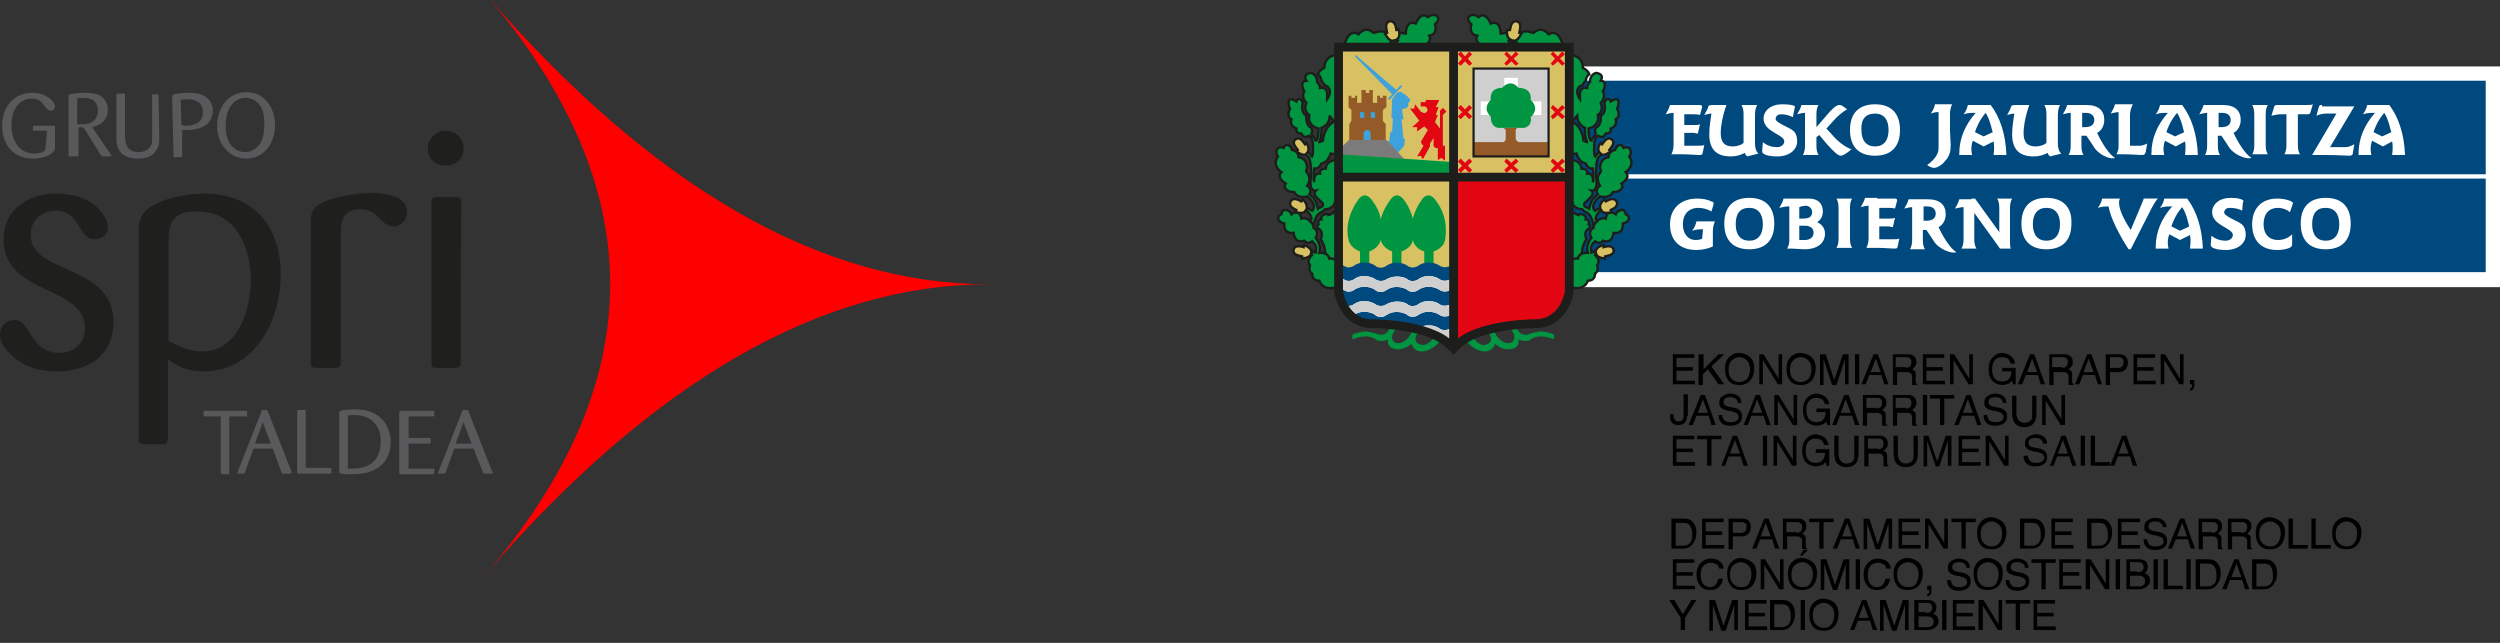 <?xml version="1.0" encoding="utf-8"?>
<!-- Generator: Adobe Illustrator 22.0.0, SVG Export Plug-In . SVG Version: 6.00 Build 0)  -->
<svg version="1.1" id="Capa_1" xmlns="http://www.w3.org/2000/svg" xmlns:xlink="http://www.w3.org/1999/xlink" x="0px" y="0px"
	 width="350px" height="90px" viewBox="0 0 350 90" style="enable-background:new 0 0 350 90;" xml:space="preserve">
<rect x="0" y="0" width="350" height="90" fill="#333333" stroke="none"/>
<style type="text/css">
	.st0{fill:#59585B;}
	.st1{fill:#1F1F1D;}
	.st2{fill:#FF0000;}
	.st3{fill:#FFFFFF;}
	.st4{fill:#00497E;}
	.st5{fill-rule:evenodd;clip-rule:evenodd;fill:#FFFFFF;}
	.st6{fill:#009540;}
	.st7{fill:none;stroke:#1D1D1B;stroke-width:0.336;stroke-miterlimit:3.864;}
	.st8{fill:#D7C163;}
	.st9{fill-rule:evenodd;clip-rule:evenodd;fill:#009540;}
	.st10{fill:none;stroke:#1D1D1B;stroke-width:0.308;stroke-miterlimit:3.864;}
	.st11{fill:#3DA2DB;}
	.st12{fill:#945B29;}
	.st13{fill:none;stroke:#7C7B7B;stroke-width:0.196;stroke-miterlimit:3.864;}
	.st14{fill:#7C7B7B;}
	.st15{fill:#E20613;}
	.st16{fill:#CFCFCF;}
	.st17{fill-rule:evenodd;clip-rule:evenodd;fill:#E20613;}
	.st18{fill-rule:evenodd;clip-rule:evenodd;fill:#3DA2DB;}
	.st19{fill:none;stroke:#1D1D1B;stroke-width:1.231;stroke-miterlimit:3.864;}
</style>
<g id="Logos_SPRI__x2B__GOBIERNO_VASCO_COLOR">
	<g id="Logo_SPRI_COLOR">
		<path class="st0" d="M6.6,18.3H4.8c-0.2,0-0.2,0-0.2-0.2v-0.4c0-0.1,0.1-0.1,0.2-0.1h2.7c0.2,0,0.2,0.1,0.2,0.3v2.6
			c0,0.4,0,0.5-0.2,0.7c-0.4,0.5-1.4,1-2.8,1c-3.1,0-4.4-2.2-4.4-4.6c0-2.7,1.7-4.6,4.2-4.6c2.1,0,3.2,1.3,3.2,1.9
			c0,0.4-0.3,0.6-0.6,0.6c-0.3,0-0.5-0.2-0.8-0.6c-0.3-0.4-0.7-1.1-1.9-1.1c-1.4,0-2.8,1.2-2.8,3.7c0,2.2,1.1,4,3.2,4
			c0.5,0,1-0.1,1.3-0.3c0.3-0.2,0.3-0.5,0.3-0.9L6.6,18.3L6.6,18.3z M9.6,13.6c0-0.3,0-0.3,0.2-0.4c0.3-0.1,1.3-0.2,2-0.2
			c0.7,0,1.8,0,2.5,0.6c0.1,0.1,0.8,0.6,0.8,1.8c0,1.2-0.8,2.1-2.2,2.4l2.6,3.8c0.1,0.1,0.1,0.2,0.1,0.2c0,0.1-0.1,0.1-0.2,0.1h-0.9
			c-0.2,0-0.2,0-0.4-0.2l-2.1-3.4c-0.1-0.2-0.3-0.5-0.7-0.5c-0.4,0-0.3,0.3-0.3,0.5v3.3c0,0.2-0.1,0.3-0.2,0.3H9.8
			c-0.2,0-0.2,0-0.2-0.2V13.6z M10.8,17.4c0.7,0,0.8,0,1,0c1.1-0.1,1.9-0.7,1.9-1.9c0-1.8-1.6-1.8-2.1-1.8c-0.4,0-0.6,0-0.8,0.1
			V17.4z M22.3,19.4c0,0.5,0,1-0.4,1.6c-0.5,0.9-1.4,1.2-2.6,1.2c-1.9,0-2.5-0.9-2.7-1.3c-0.3-0.6-0.3-1.2-0.3-1.7v-5.9
			c0-0.2,0.1-0.2,0.2-0.2h0.8c0.2,0,0.2,0,0.2,0.2V19c0,0.6,0,2.3,1.9,2.3c0.6,0,1.2-0.2,1.6-0.7c0.3-0.4,0.3-0.8,0.3-1.3v-5.9
			c0-0.2,0-0.2,0.2-0.2c0.2,0,0.6,0,0.6,0c0.1,0,0.1,0.1,0.1,0.2L22.3,19.4L22.3,19.4z M24.1,13.6c0-0.1,0-0.2,0.1-0.3
			c0.1-0.2,1.3-0.3,2.2-0.3c0.6,0,1.8,0,2.6,0.7c0.3,0.3,0.8,0.8,0.8,1.8c0,0.4-0.1,1.1-0.7,1.8c-0.7,0.6-1.7,0.9-2.9,0.9
			c-0.3,0-0.5,0-0.7,0v3.6c0,0.2-0.1,0.2-0.2,0.2h-0.8c-0.2,0-0.2,0-0.2-0.2L24.1,13.6L24.1,13.6z M25.4,17.5c0.2,0,0.3,0.1,0.6,0.1
			c0.9,0,2.4-0.2,2.4-1.9c0-1.8-1.7-1.8-2.3-1.8c-0.4,0-0.5,0-0.8,0.1L25.4,17.5L25.4,17.5z M34.5,22.2c-2.3,0-4.1-1.9-4.1-4.6
			c0-2.2,1.3-4.7,4.1-4.7c2.6,0,3.9,2.2,4,4.4C38.6,20.1,36.9,22.2,34.5,22.2z M34.4,13.7c-0.4,0-0.8,0.1-1.2,0.3
			c-1.2,0.7-1.6,2.1-1.6,3.5c0,0.5,0,0.9,0.1,1.3c0.3,1.7,1.5,2.5,2.6,2.5c0.7,0,1.6-0.4,2.1-1.2c0.6-0.9,0.6-2.1,0.6-2.8
			C37.1,14.4,35.4,13.7,34.4,13.7z"/>
		<path class="st1" d="M64.5,50.6c0,0.6-0.1,0.9-0.8,0.9h-2.7c-0.5,0-0.6-0.2-0.6-0.6V28.3c0-0.6,0.2-0.7,0.8-0.7h2.5
			c0.7,0,0.9,0.1,0.9,0.9C64.5,28.5,64.5,50.6,64.5,50.6z M64.9,20.9c0,1.3-1.1,2.3-2.5,2.3c-1.4,0-2.5-0.9-2.5-2.4
			c0-1.4,1.1-2.5,2.5-2.5C64,18.4,64.9,19.4,64.9,20.9 M15.9,45.1c0,4.6-3.5,6.9-7.9,6.9c-2.5,0-4.7-0.6-6.5-2.4
			C0.7,48.9,0,47.9,0,46.8c0-1.1,0.9-2,2-2c2.4,0,2.1,4.6,6.3,4.6c2.1,0,3.6-1.4,3.6-3.5c0-6-11.4-4.5-11.4-12.4
			c0-4.1,3.4-6.4,7.3-6.4c2.3,0,4.9,0.6,6.4,2.6c0.5,0.6,0.9,1.3,0.9,2.1c0,1-0.8,1.7-1.8,1.7c-2.5,0-1.9-4-5.5-4
			c-2,0-3.5,1.3-3.5,3.4C4.3,38.5,15.9,36.9,15.9,45.1 M39.3,38.5c0,6.3-3.6,13.5-10.8,13.5c-2,0-3.4-0.5-5-1.7v11.1
			c0,0.5-0.2,0.8-0.7,0.8h-2.5c-0.6,0-0.9-0.2-0.9-0.8V33.6c0-1.1-0.1-2.6,0.6-3.6c1.3-2.1,6.3-2.9,8.5-2.9
			C35.6,27.1,39.3,31.7,39.3,38.5 M35.1,39.3c0-4.7-2-9.7-7.5-9.7c-3.1,0-4,1.2-4,4.1v14c1.4,0.8,3,1.5,4.7,1.5
			C33.3,49.2,35.1,43.4,35.1,39.3 M57,29.7c0,1-0.8,2-1.9,2c-1.9,0-1.9-2.4-4.7-2.4c-2.2,0-2.7,1.4-2.7,3.3v18.1
			c0,0.5-0.1,0.8-0.7,0.8h-2.5c-0.7,0-1,0-1-0.8V31.4c0-0.9,0-1.7,0.7-2.4c1.4-1.4,6-2,7.9-2C54,27.1,57,27.4,57,29.7"/>
		<path class="st2" d="M138.4,39.8c-23.5,0-47.1,13.6-70.6,40.8c23.5-27.2,23.5-54.4,0-81.6C91.3,26.2,114.9,39.8,138.4,39.8"/>
		<path class="st0" d="M32.1,58.3v7.9c0,0.2,0,0.2-0.2,0.2h-0.7c-0.2,0-0.3,0-0.3-0.3v-7.8h-2.2c-0.2,0-0.2,0-0.2-0.2
			c0-0.5,0-0.6,0.2-0.6h5.7c0.2,0,0.2,0,0.2,0.6c0,0.2,0,0.2-0.2,0.2H32.1z M38.2,62.8h-2.7l-1.2,3.3c-0.1,0.2-0.1,0.2-0.3,0.2h-0.6
			c-0.1,0-0.2,0-0.2-0.1c0,0,0.1-0.2,0.1-0.2l3.3-8.4c0.1-0.2,0.1-0.2,0.2-0.2h0.5c0.1,0,0.1,0,0.2,0.2l3.3,8.4c0,0.1,0,0.1,0,0.2
			c0,0.1-0.1,0.1-0.2,0.1h-0.9c-0.2,0-0.2,0-0.3-0.2L38.2,62.8z M37.9,62.1l-1.1-3l-1.1,3H37.9z M42.9,65.5h3.3
			c0.2,0,0.2,0.1,0.2,0.2v0.5c0,0.1-0.1,0.1-0.2,0.1h-4.4c-0.2,0-0.2-0.1-0.2-0.2v-8.5c0-0.2,0.1-0.2,0.2-0.2h0.8
			c0.2,0,0.2,0.1,0.2,0.2V65.5z M47.5,57.9c0-0.3,0-0.3,0.2-0.4c0.3-0.1,1.3-0.2,2-0.2c3.7,0,5,2.5,5,4.6c0,1.8-0.9,2.9-1.4,3.3
			c-1.1,0.9-2.5,1.2-3.9,1.2c-0.4,0-1.3,0-1.7-0.1c-0.2-0.1-0.2-0.2-0.2-0.3C47.5,66,47.5,57.9,47.5,57.9z M48.7,65.6
			c0.2,0,0.4,0,0.7,0c2.7,0,3.9-1.5,3.9-3.8c0-1-0.2-1.9-0.9-2.6c-0.7-0.8-1.7-1.1-2.9-1.1c-0.4,0-0.6,0-0.8,0.1
			C48.7,58.2,48.7,65.6,48.7,65.6z M57.2,62.1v3.5h3.4c0.2,0,0.2,0,0.2,0.2v0.4c0,0.2-0.1,0.2-0.2,0.2h-4.4c-0.2,0-0.3,0-0.3-0.2
			v-8.4c0-0.2,0-0.3,0.3-0.3h4.4c0.1,0,0.2,0,0.2,0.2c0,0.2,0,0.4,0,0.5c0,0.1-0.1,0.1-0.2,0.1h-3.4v3h2.9c0.1,0,0.2,0,0.2,0.2
			c0,0.2,0,0.5,0,0.5c0,0.1-0.1,0.1-0.2,0.1L57.2,62.1L57.2,62.1z M66.3,62.8h-2.7l-1.2,3.3c-0.1,0.2-0.1,0.2-0.3,0.2h-0.6
			c-0.1,0-0.2,0-0.2-0.1c0,0,0.1-0.2,0.1-0.2l3.3-8.4c0.1-0.2,0.1-0.2,0.2-0.2h0.5c0.1,0,0.1,0,0.2,0.2l3.3,8.4
			c0,0.1,0.1,0.1,0.1,0.2c0,0.1-0.1,0.1-0.2,0.1h-0.9c-0.2,0-0.2,0-0.3-0.2L66.3,62.8z M66,62.1l-1.1-3l-1.1,3H66z"/>
	</g>
	<g id="Logo_GOBIERNO_VASCO_COLOR">
		<path d="M234.1,49.6h3.1v0.5h-2.5v1.3h2.3v0.5h-2.3v1.4h2.6v0.5h-3.1V49.6z M237.9,49.6h0.6v2.1l2.1-2.1h0.8l-1.8,1.7l1.8,2.5
			h-0.8l-1.5-2.1l-0.7,0.7v1.5h-0.6V49.6z M245.2,50.2c0.3,0.4,0.4,0.9,0.4,1.4c0,0.6-0.2,1.2-0.5,1.6c-0.4,0.5-0.9,0.7-1.6,0.7
			c-0.7,0-1.2-0.2-1.5-0.6c-0.3-0.4-0.5-0.9-0.5-1.6c0-0.6,0.1-1.1,0.4-1.5c0.4-0.5,0.9-0.8,1.6-0.8
			C244.3,49.5,244.8,49.7,245.2,50.2z M244.7,52.9c0.2-0.4,0.3-0.8,0.3-1.2c0-0.5-0.1-0.9-0.4-1.2c-0.3-0.3-0.6-0.5-1.1-0.5
			c-0.4,0-0.8,0.2-1.1,0.5s-0.4,0.7-0.4,1.3c0,0.5,0.1,0.9,0.4,1.2s0.6,0.5,1.2,0.5C244.1,53.4,244.5,53.2,244.7,52.9z M246.2,49.6
			h0.7L249,53v-3.4h0.5v4.2h-0.6l-2.1-3.4v3.4h-0.5V49.6z M253.8,50.2c0.3,0.4,0.4,0.9,0.4,1.4c0,0.6-0.2,1.2-0.5,1.6
			c-0.4,0.5-0.9,0.7-1.6,0.7c-0.7,0-1.2-0.2-1.5-0.6c-0.3-0.4-0.5-0.9-0.5-1.6c0-0.6,0.1-1.1,0.4-1.5c0.4-0.5,0.9-0.8,1.6-0.8
			C252.9,49.5,253.4,49.7,253.8,50.2z M253.3,52.9c0.2-0.4,0.3-0.8,0.3-1.2c0-0.5-0.1-0.9-0.4-1.2c-0.3-0.3-0.6-0.5-1.1-0.5
			c-0.4,0-0.8,0.2-1.1,0.5s-0.4,0.7-0.4,1.3c0,0.5,0.1,0.9,0.4,1.2s0.6,0.5,1.2,0.5C252.7,53.4,253.1,53.2,253.3,52.9z M254.8,49.6
			h0.8l1.2,3.6l1.2-3.6h0.8v4.2h-0.5v-2.5c0-0.1,0-0.2,0-0.4c0-0.2,0-0.4,0-0.6l-1.2,3.6h-0.6l-1.2-3.6v0.1c0,0.1,0,0.3,0,0.5
			s0,0.4,0,0.5v2.5h-0.5V49.6z M259.7,49.6h0.6v4.2h-0.6V49.6z M262.3,49.6h0.6l1.5,4.2h-0.6l-0.4-1.3h-1.7l-0.5,1.3h-0.6
			L262.3,49.6z M263.3,52.1l-0.7-1.9l-0.7,1.9H263.3z M265,49.6h1.9c0.3,0,0.6,0,0.8,0.1c0.4,0.2,0.6,0.5,0.6,1
			c0,0.3-0.1,0.5-0.2,0.6c-0.1,0.2-0.3,0.3-0.4,0.4c0.2,0.1,0.3,0.2,0.4,0.3c0.1,0.1,0.1,0.3,0.1,0.5l0,0.6c0,0.2,0,0.3,0,0.4
			c0,0.1,0.1,0.2,0.2,0.3v0.1h-0.7c0,0,0-0.1,0-0.1s0-0.2,0-0.3l0-0.7c0-0.3-0.1-0.5-0.3-0.6c-0.1-0.1-0.3-0.1-0.5-0.1h-1.3v1.8H265
			V49.6z M266.8,51.5c0.3,0,0.5-0.1,0.6-0.2s0.2-0.3,0.2-0.6c0-0.3-0.1-0.5-0.3-0.6c-0.1-0.1-0.3-0.1-0.5-0.1h-1.4v1.4H266.8z
			 M269.1,49.6h3.1v0.5h-2.5v1.3h2.3v0.5h-2.3v1.4h2.6v0.5h-3.1V49.6z M272.9,49.6h0.7l2.1,3.4v-3.4h0.5v4.2h-0.6l-2.1-3.4v3.4h-0.5
			V49.6z M281.3,49.7c0.4,0.2,0.7,0.6,0.8,1.2h-0.6c-0.1-0.3-0.2-0.5-0.4-0.7c-0.2-0.1-0.5-0.2-0.8-0.2c-0.4,0-0.7,0.1-1,0.4
			c-0.3,0.3-0.4,0.7-0.4,1.3c0,0.5,0.1,0.9,0.3,1.2c0.2,0.3,0.6,0.5,1.1,0.5c0.4,0,0.7-0.1,0.9-0.3s0.4-0.6,0.4-1.1h-1.3v-0.5h1.9
			v2.3h-0.4l-0.1-0.5c-0.2,0.2-0.4,0.4-0.5,0.4c-0.2,0.1-0.6,0.2-0.9,0.2c-0.5,0-0.9-0.2-1.3-0.5c-0.4-0.4-0.6-1-0.6-1.7
			c0-0.7,0.2-1.3,0.6-1.7c0.4-0.4,0.8-0.6,1.4-0.6C280.7,49.5,281,49.5,281.3,49.7z M284.2,49.6h0.6l1.5,4.2h-0.6l-0.4-1.3h-1.7
			l-0.5,1.3h-0.6L284.2,49.6z M285.2,52.1l-0.7-1.9l-0.7,1.9H285.2z M286.9,49.6h1.9c0.3,0,0.6,0,0.8,0.1c0.4,0.2,0.6,0.5,0.6,1
			c0,0.3-0.1,0.5-0.2,0.6c-0.1,0.2-0.3,0.3-0.4,0.4c0.2,0.1,0.3,0.2,0.4,0.3c0.1,0.1,0.1,0.3,0.1,0.5l0,0.6c0,0.2,0,0.3,0,0.4
			c0,0.1,0.1,0.2,0.2,0.3v0.1h-0.7c0,0,0-0.1,0-0.1s0-0.2,0-0.3l0-0.7c0-0.3-0.1-0.5-0.3-0.6c-0.1-0.1-0.3-0.1-0.5-0.1h-1.3v1.8
			h-0.6V49.6z M288.7,51.5c0.3,0,0.5-0.1,0.6-0.2s0.2-0.3,0.2-0.6c0-0.3-0.1-0.5-0.3-0.6c-0.1-0.1-0.3-0.1-0.5-0.1h-1.4v1.4H288.7z
			 M292.2,49.6h0.6l1.5,4.2h-0.6l-0.4-1.3h-1.7l-0.5,1.3h-0.6L292.2,49.6z M293.1,52.1l-0.7-1.9l-0.7,1.9H293.1z M294.8,49.6h1.9
			c0.4,0,0.7,0.1,0.9,0.3c0.2,0.2,0.3,0.5,0.3,0.9c0,0.3-0.1,0.6-0.3,0.9c-0.2,0.2-0.5,0.4-0.9,0.4h-1.3v1.8h-0.6V49.6z M297,50.1
			c-0.1-0.1-0.3-0.1-0.5-0.1h-1.1v1.5h1.1c0.3,0,0.5-0.1,0.6-0.2s0.2-0.3,0.2-0.6C297.4,50.5,297.3,50.3,297,50.1z M298.6,49.6h3.1
			v0.5h-2.5v1.3h2.3v0.5h-2.3v1.4h2.6v0.5h-3.1V49.6z M302.4,49.6h0.7l2.1,3.4v-3.4h0.5v4.2h-0.6l-2.1-3.4v3.4h-0.5V49.6z
			 M306.6,54.4c0.1,0,0.2-0.1,0.3-0.3c0-0.1,0-0.2,0-0.3c0,0,0,0,0,0s0,0,0,0h-0.3v-0.6h0.6v0.6c0,0.2,0,0.4-0.1,0.6
			c-0.1,0.2-0.3,0.3-0.5,0.3V54.4z M236.2,58.2c0,0.4-0.1,0.6-0.2,0.8c-0.2,0.4-0.6,0.5-1.1,0.5c-0.3,0-0.6-0.1-0.8-0.3
			c-0.2-0.2-0.3-0.5-0.3-0.9v-0.3h0.5v0.3c0,0.2,0.1,0.4,0.2,0.5c0.1,0.1,0.3,0.2,0.5,0.2c0.3,0,0.5-0.1,0.6-0.3
			c0.1-0.1,0.1-0.4,0.1-0.7v-2.8h0.6V58.2z M238.1,55.3h0.6l1.5,4.2h-0.6l-0.4-1.3h-1.7l-0.5,1.3h-0.6L238.1,55.3z M239.1,57.8
			l-0.7-1.9l-0.7,1.9H239.1z M241.1,58.1c0,0.2,0.1,0.4,0.2,0.6c0.2,0.3,0.5,0.4,1,0.4c0.2,0,0.4,0,0.6-0.1c0.3-0.1,0.5-0.3,0.5-0.6
			c0-0.2-0.1-0.4-0.2-0.5c-0.1-0.1-0.4-0.2-0.7-0.3l-0.6-0.1c-0.4-0.1-0.6-0.2-0.8-0.3c-0.3-0.2-0.4-0.4-0.4-0.8
			c0-0.4,0.1-0.7,0.4-0.9c0.3-0.2,0.6-0.4,1.1-0.4c0.4,0,0.8,0.1,1.1,0.3c0.3,0.2,0.5,0.6,0.5,1h-0.5c0-0.2-0.1-0.4-0.2-0.5
			c-0.2-0.2-0.5-0.3-0.9-0.3c-0.3,0-0.6,0.1-0.7,0.2c-0.1,0.1-0.2,0.3-0.2,0.5c0,0.2,0.1,0.4,0.3,0.5c0.1,0.1,0.4,0.1,0.7,0.2
			l0.6,0.1c0.3,0.1,0.5,0.2,0.6,0.3c0.3,0.2,0.4,0.5,0.4,0.9c0,0.5-0.2,0.8-0.5,1c-0.3,0.2-0.7,0.3-1.2,0.3c-0.5,0-0.9-0.1-1.2-0.4
			c-0.3-0.3-0.4-0.6-0.4-1.1H241.1z M245.8,55.3h0.6l1.5,4.2h-0.6l-0.4-1.3h-1.7l-0.5,1.3h-0.6L245.8,55.3z M246.7,57.8l-0.7-1.9
			l-0.7,1.9H246.7z M248.3,55.3h0.7l2.1,3.4v-3.4h0.5v4.2H251l-2.1-3.4v3.4h-0.5V55.3z M255.3,55.4c0.4,0.2,0.7,0.6,0.8,1.2h-0.6
			c-0.1-0.3-0.2-0.5-0.4-0.7c-0.2-0.1-0.5-0.2-0.8-0.2c-0.4,0-0.7,0.1-1,0.4c-0.3,0.3-0.4,0.7-0.4,1.3c0,0.5,0.1,0.9,0.3,1.2
			c0.2,0.3,0.6,0.5,1.1,0.5c0.4,0,0.7-0.1,0.9-0.3s0.4-0.6,0.4-1.1h-1.3v-0.5h1.9v2.3h-0.4l-0.1-0.5c-0.2,0.2-0.4,0.4-0.5,0.4
			c-0.2,0.1-0.6,0.2-0.9,0.2c-0.5,0-0.9-0.2-1.3-0.5c-0.4-0.4-0.6-1-0.6-1.7c0-0.7,0.2-1.3,0.6-1.7c0.4-0.4,0.8-0.6,1.4-0.6
			C254.7,55.2,255,55.2,255.3,55.4z M258.2,55.3h0.6l1.5,4.2h-0.6l-0.4-1.3h-1.7l-0.5,1.3h-0.6L258.2,55.3z M259.1,57.8l-0.7-1.9
			l-0.7,1.9H259.1z M260.8,55.3h1.9c0.3,0,0.6,0,0.8,0.1c0.4,0.2,0.6,0.5,0.6,1c0,0.3-0.1,0.5-0.2,0.6c-0.1,0.2-0.3,0.3-0.4,0.4
			c0.2,0.1,0.3,0.2,0.4,0.3c0.1,0.1,0.1,0.3,0.1,0.5l0,0.6c0,0.2,0,0.3,0,0.4c0,0.1,0.1,0.2,0.2,0.3v0.1h-0.7c0,0,0-0.1,0-0.1
			s0-0.2,0-0.3l0-0.7c0-0.3-0.1-0.5-0.3-0.6c-0.1-0.1-0.3-0.1-0.5-0.1h-1.3v1.8h-0.6V55.3z M262.7,57.2c0.3,0,0.5-0.1,0.6-0.2
			s0.2-0.3,0.2-0.6c0-0.3-0.1-0.5-0.3-0.6c-0.1-0.1-0.3-0.1-0.5-0.1h-1.4v1.4H262.7z M265,55.3h1.9c0.3,0,0.6,0,0.8,0.1
			c0.4,0.2,0.6,0.5,0.6,1c0,0.3-0.1,0.5-0.2,0.6c-0.1,0.2-0.3,0.3-0.4,0.4c0.2,0.1,0.3,0.2,0.4,0.3c0.1,0.1,0.1,0.3,0.1,0.5l0,0.6
			c0,0.2,0,0.3,0,0.4c0,0.1,0.1,0.2,0.2,0.3v0.1h-0.7c0,0,0-0.1,0-0.1s0-0.2,0-0.3l0-0.7c0-0.3-0.1-0.5-0.3-0.6
			c-0.1-0.1-0.3-0.1-0.5-0.1h-1.3v1.8H265V55.3z M266.8,57.2c0.3,0,0.5-0.1,0.6-0.2s0.2-0.3,0.2-0.6c0-0.3-0.1-0.5-0.3-0.6
			c-0.1-0.1-0.3-0.1-0.5-0.1h-1.4v1.4H266.8z M269.2,55.3h0.6v4.2h-0.6V55.3z M273.6,55.3v0.5h-1.4v3.7h-0.6v-3.7h-1.4v-0.5H273.6z
			 M275.3,55.3h0.6l1.5,4.2h-0.6l-0.4-1.3h-1.7l-0.5,1.3h-0.6L275.3,55.3z M276.2,57.8l-0.7-1.9l-0.7,1.9H276.2z M278.2,58.1
			c0,0.2,0.1,0.4,0.2,0.6c0.2,0.3,0.5,0.4,1,0.4c0.2,0,0.4,0,0.6-0.1c0.3-0.1,0.5-0.3,0.5-0.6c0-0.2-0.1-0.4-0.2-0.5
			c-0.1-0.1-0.4-0.2-0.7-0.3l-0.6-0.1c-0.4-0.1-0.6-0.2-0.8-0.3c-0.3-0.2-0.4-0.4-0.4-0.8c0-0.4,0.1-0.7,0.4-0.9
			c0.3-0.2,0.6-0.4,1.1-0.4c0.4,0,0.8,0.1,1.1,0.3c0.3,0.2,0.5,0.6,0.5,1h-0.5c0-0.2-0.1-0.4-0.2-0.5c-0.2-0.2-0.5-0.3-0.9-0.3
			c-0.3,0-0.6,0.1-0.7,0.2c-0.1,0.1-0.2,0.3-0.2,0.5c0,0.2,0.1,0.4,0.3,0.5c0.1,0.1,0.4,0.1,0.7,0.2l0.6,0.1
			c0.3,0.1,0.5,0.2,0.6,0.3c0.3,0.2,0.4,0.5,0.4,0.9c0,0.5-0.2,0.8-0.5,1c-0.3,0.2-0.7,0.3-1.2,0.3c-0.5,0-0.9-0.1-1.2-0.4
			c-0.3-0.3-0.4-0.6-0.4-1.1H278.2z M282.3,55.3v2.6c0,0.3,0.1,0.6,0.2,0.8c0.2,0.3,0.5,0.5,0.9,0.5c0.5,0,0.8-0.2,1-0.5
			c0.1-0.2,0.1-0.4,0.1-0.7v-2.6h0.6v2.4c0,0.5-0.1,0.9-0.2,1.2c-0.3,0.5-0.7,0.8-1.5,0.8c-0.7,0-1.2-0.3-1.5-0.8
			c-0.1-0.3-0.2-0.7-0.2-1.2v-2.4H282.3z M285.8,55.3h0.7l2.1,3.4v-3.4h0.5v4.2h-0.6l-2.1-3.4v3.4h-0.5V55.3z M234.1,61h3.1v0.5
			h-2.5v1.3h2.3v0.5h-2.3v1.4h2.6v0.5h-3.1V61z M241,61v0.5h-1.4v3.7H239v-3.7h-1.4V61H241z M242.6,61h0.6l1.5,4.2h-0.6l-0.4-1.3
			h-1.7l-0.5,1.3H241L242.6,61z M243.6,63.5l-0.7-1.9l-0.7,1.9H243.6z M246.8,61h0.6v4.2h-0.6V61z M248.2,61h0.7l2.1,3.4V61h0.5v4.2
			h-0.6l-2.1-3.4v3.4h-0.5V61z M255.2,61.1c0.4,0.2,0.7,0.6,0.8,1.2h-0.6c-0.1-0.3-0.2-0.5-0.4-0.7c-0.2-0.1-0.5-0.2-0.8-0.2
			c-0.4,0-0.7,0.1-1,0.4c-0.3,0.3-0.4,0.7-0.4,1.3c0,0.5,0.1,0.9,0.3,1.2c0.2,0.3,0.6,0.5,1.1,0.5c0.4,0,0.7-0.1,0.9-0.3
			s0.4-0.6,0.4-1.1h-1.3v-0.5h1.9v2.3h-0.4l-0.1-0.5c-0.2,0.2-0.4,0.4-0.5,0.4c-0.2,0.1-0.6,0.2-0.9,0.2c-0.5,0-0.9-0.2-1.3-0.5
			c-0.4-0.4-0.6-1-0.6-1.7c0-0.7,0.2-1.3,0.6-1.7c0.4-0.4,0.8-0.6,1.4-0.6C254.6,60.9,254.9,60.9,255.2,61.1z M257.4,61v2.6
			c0,0.3,0.1,0.6,0.2,0.8c0.2,0.3,0.5,0.5,0.9,0.5c0.5,0,0.8-0.2,1-0.5c0.1-0.2,0.1-0.4,0.1-0.7V61h0.6v2.4c0,0.5-0.1,0.9-0.2,1.2
			c-0.3,0.5-0.7,0.8-1.5,0.8c-0.7,0-1.2-0.3-1.5-0.8c-0.1-0.3-0.2-0.7-0.2-1.2V61H257.4z M261,61h1.9c0.3,0,0.6,0,0.8,0.1
			c0.4,0.2,0.6,0.5,0.6,1c0,0.3-0.1,0.5-0.2,0.6c-0.1,0.2-0.3,0.3-0.4,0.4c0.2,0.1,0.3,0.2,0.4,0.3c0.1,0.1,0.1,0.3,0.1,0.5l0,0.6
			c0,0.2,0,0.3,0,0.4c0,0.1,0.1,0.2,0.2,0.3v0.1h-0.7c0,0,0-0.1,0-0.1s0-0.2,0-0.3l0-0.7c0-0.3-0.1-0.5-0.3-0.6
			c-0.1-0.1-0.3-0.1-0.5-0.1h-1.3v1.8H261V61z M262.9,62.9c0.3,0,0.5-0.1,0.6-0.2s0.2-0.3,0.2-0.6c0-0.3-0.1-0.5-0.3-0.6
			c-0.1-0.1-0.3-0.1-0.5-0.1h-1.4v1.4H262.9z M265.7,61v2.6c0,0.3,0.1,0.6,0.2,0.8c0.2,0.3,0.5,0.5,0.9,0.5c0.5,0,0.8-0.2,1-0.5
			c0.1-0.2,0.1-0.4,0.1-0.7V61h0.6v2.4c0,0.5-0.1,0.9-0.2,1.2c-0.3,0.5-0.7,0.8-1.5,0.8c-0.7,0-1.2-0.3-1.5-0.8
			c-0.1-0.3-0.2-0.7-0.2-1.2V61H265.7z M269.2,61h0.8l1.2,3.6l1.2-3.6h0.8v4.2h-0.5v-2.5c0-0.1,0-0.2,0-0.4c0-0.2,0-0.4,0-0.6
			l-1.2,3.6H271l-1.2-3.6v0.1c0,0.1,0,0.3,0,0.5s0,0.4,0,0.5v2.5h-0.5V61z M274.1,61h3.1v0.5h-2.5v1.3h2.3v0.5h-2.3v1.4h2.6v0.5
			h-3.1V61z M277.9,61h0.7l2.1,3.4V61h0.5v4.2h-0.6l-2.1-3.4v3.4h-0.5V61z M283.9,63.8c0,0.2,0.1,0.4,0.2,0.6c0.2,0.3,0.5,0.4,1,0.4
			c0.2,0,0.4,0,0.6-0.1c0.3-0.1,0.5-0.3,0.5-0.6c0-0.2-0.1-0.4-0.2-0.5c-0.1-0.1-0.4-0.2-0.7-0.3l-0.6-0.1c-0.4-0.1-0.6-0.2-0.8-0.3
			c-0.3-0.2-0.4-0.4-0.4-0.8c0-0.4,0.1-0.7,0.4-0.9c0.3-0.2,0.6-0.4,1.1-0.4c0.4,0,0.8,0.1,1.1,0.3c0.3,0.2,0.5,0.6,0.5,1H286
			c0-0.2-0.1-0.4-0.2-0.5c-0.2-0.2-0.5-0.3-0.9-0.3c-0.3,0-0.6,0.1-0.7,0.2c-0.1,0.1-0.2,0.3-0.2,0.5c0,0.2,0.1,0.4,0.3,0.5
			c0.1,0.1,0.4,0.1,0.7,0.2l0.6,0.1c0.3,0.1,0.5,0.2,0.6,0.3c0.3,0.2,0.4,0.5,0.4,0.9c0,0.5-0.2,0.8-0.5,1c-0.3,0.2-0.7,0.3-1.2,0.3
			c-0.5,0-0.9-0.1-1.2-0.4c-0.3-0.3-0.4-0.6-0.4-1.1H283.9z M288.6,61h0.6l1.5,4.2h-0.6l-0.4-1.3H288l-0.5,1.3H287L288.6,61z
			 M289.5,63.5l-0.7-1.9l-0.7,1.9H289.5z M291.3,61h0.6v4.2h-0.6V61z M292.7,61h0.6v3.7h2.1v0.5h-2.7V61z M297.1,61h0.6l1.5,4.2
			h-0.6l-0.4-1.3h-1.7l-0.5,1.3h-0.6L297.1,61z M298,63.5l-0.7-1.9l-0.7,1.9H298z M234.1,72.6h1.7c0.6,0,1,0.2,1.3,0.6
			c0.3,0.4,0.4,0.8,0.4,1.4c0,0.4-0.1,0.9-0.3,1.2c-0.3,0.6-0.8,1-1.5,1h-1.7V72.6z M235.7,76.4c0.2,0,0.3,0,0.5-0.1
			c0.2-0.1,0.4-0.2,0.5-0.4c0.1-0.2,0.2-0.4,0.2-0.7c0-0.2,0-0.3,0-0.4c0-0.5-0.1-0.9-0.3-1.2c-0.2-0.3-0.5-0.4-1-0.4h-1v3.2H235.7z
			 M238.2,72.6h3.1v0.5h-2.5v1.3h2.3v0.5h-2.3v1.4h2.6v0.5h-3.1V72.6z M242,72.6h1.9c0.4,0,0.7,0.1,0.9,0.3c0.2,0.2,0.3,0.5,0.3,0.9
			c0,0.3-0.1,0.6-0.3,0.9c-0.2,0.2-0.5,0.4-0.9,0.4h-1.3v1.8H242V72.6z M244.2,73.2c-0.1-0.1-0.3-0.1-0.5-0.1h-1.1v1.5h1.1
			c0.3,0,0.5-0.1,0.6-0.2s0.2-0.3,0.2-0.6C244.6,73.5,244.5,73.3,244.2,73.2z M247,72.6h0.6l1.5,4.2h-0.6l-0.4-1.3h-1.7l-0.5,1.3
			h-0.6L247,72.6z M247.9,75.1l-0.7-1.9l-0.7,1.9H247.9z M249.6,72.6h1.9c0.3,0,0.6,0,0.8,0.1c0.4,0.2,0.6,0.5,0.6,1
			c0,0.3-0.1,0.5-0.2,0.6c-0.1,0.2-0.3,0.3-0.4,0.4c0.2,0.1,0.3,0.2,0.4,0.3c0.1,0.1,0.1,0.3,0.1,0.5l0,0.6c0,0.2,0,0.3,0,0.4
			c0,0.1,0.1,0.2,0.2,0.3v0.1h-0.7c0,0,0-0.1,0-0.1s0-0.2,0-0.3l0-0.7c0-0.3-0.1-0.5-0.3-0.6c-0.1-0.1-0.3-0.1-0.5-0.1h-1.3v1.8
			h-0.6V72.6z M251.5,74.6c0.3,0,0.5-0.1,0.6-0.2s0.2-0.3,0.2-0.6c0-0.3-0.1-0.5-0.3-0.6c-0.1-0.1-0.3-0.1-0.5-0.1h-1.4v1.4H251.5z
			 M256.7,72.6v0.5h-1.4v3.7h-0.6v-3.7h-1.4v-0.5H256.7z M258.3,72.6h0.6l1.5,4.2h-0.6l-0.4-1.3h-1.7l-0.5,1.3h-0.6L258.3,72.6z
			 M259.3,75.1l-0.7-1.9l-0.7,1.9H259.3z M260.9,72.6h0.8l1.2,3.6l1.2-3.6h0.8v4.2h-0.5v-2.5c0-0.1,0-0.2,0-0.4c0-0.2,0-0.4,0-0.6
			l-1.2,3.6h-0.6l-1.2-3.6v0.1c0,0.1,0,0.3,0,0.5s0,0.4,0,0.5v2.5h-0.5V72.6z M265.7,72.6h3.1v0.5h-2.5v1.3h2.3v0.5h-2.3v1.4h2.6
			v0.5h-3.1V72.6z M269.4,72.6h0.7l2.1,3.4v-3.4h0.5v4.2h-0.6l-2.1-3.4v3.4h-0.5V72.6z M276.6,72.6v0.5h-1.4v3.7h-0.6v-3.7h-1.4
			v-0.5H276.6z M280.5,73.2c0.3,0.4,0.4,0.9,0.4,1.4c0,0.6-0.2,1.2-0.5,1.6c-0.4,0.5-0.9,0.7-1.6,0.7c-0.7,0-1.2-0.2-1.5-0.6
			c-0.3-0.4-0.5-0.9-0.5-1.6c0-0.6,0.1-1.1,0.4-1.5c0.4-0.5,0.9-0.8,1.6-0.8C279.6,72.5,280.1,72.8,280.5,73.2z M280,75.9
			c0.2-0.4,0.3-0.8,0.3-1.2c0-0.5-0.1-0.9-0.4-1.2c-0.3-0.3-0.6-0.5-1.1-0.5c-0.4,0-0.8,0.2-1.1,0.5s-0.4,0.7-0.4,1.3
			c0,0.5,0.1,0.9,0.4,1.2s0.6,0.5,1.2,0.5C279.4,76.5,279.7,76.3,280,75.9z M282.9,72.6h1.7c0.6,0,1,0.2,1.3,0.6
			c0.3,0.4,0.4,0.8,0.4,1.4c0,0.4-0.1,0.9-0.3,1.2c-0.3,0.6-0.8,1-1.5,1h-1.7V72.6z M284.5,76.4c0.2,0,0.3,0,0.5-0.1
			c0.2-0.1,0.4-0.2,0.5-0.4c0.1-0.2,0.2-0.4,0.2-0.7c0-0.2,0-0.3,0-0.4c0-0.5-0.1-0.9-0.3-1.2c-0.2-0.3-0.5-0.4-1-0.4h-1v3.2H284.5z
			 M287.1,72.6h3.1v0.5h-2.5v1.3h2.3v0.5h-2.3v1.4h2.6v0.5h-3.1V72.6z M292.3,72.6h1.7c0.6,0,1,0.2,1.3,0.6c0.3,0.4,0.4,0.8,0.4,1.4
			c0,0.4-0.1,0.9-0.3,1.2c-0.3,0.6-0.8,1-1.5,1h-1.7V72.6z M293.9,76.4c0.2,0,0.3,0,0.5-0.1c0.2-0.1,0.4-0.2,0.5-0.4
			c0.1-0.2,0.2-0.4,0.2-0.7c0-0.2,0-0.3,0-0.4c0-0.5-0.1-0.9-0.3-1.2c-0.2-0.3-0.5-0.4-1-0.4h-1v3.2H293.9z M296.5,72.6h3.1v0.5H297
			v1.3h2.3v0.5H297v1.4h2.6v0.5h-3.1V72.6z M300.6,75.5c0,0.2,0.1,0.4,0.2,0.6c0.2,0.3,0.5,0.4,1,0.4c0.2,0,0.4,0,0.6-0.1
			c0.3-0.1,0.5-0.3,0.5-0.6c0-0.2-0.1-0.4-0.2-0.5c-0.1-0.1-0.4-0.2-0.7-0.3l-0.6-0.1c-0.4-0.1-0.6-0.2-0.8-0.3
			c-0.3-0.2-0.4-0.4-0.4-0.8c0-0.4,0.1-0.7,0.4-0.9c0.3-0.2,0.6-0.4,1.1-0.4c0.4,0,0.8,0.1,1.1,0.3c0.3,0.2,0.5,0.6,0.5,1h-0.5
			c0-0.2-0.1-0.4-0.2-0.5c-0.2-0.2-0.5-0.3-0.9-0.3c-0.3,0-0.6,0.1-0.7,0.2c-0.1,0.1-0.2,0.3-0.2,0.5c0,0.2,0.1,0.4,0.3,0.5
			c0.1,0.1,0.4,0.1,0.7,0.2l0.6,0.1c0.3,0.1,0.5,0.2,0.6,0.3c0.3,0.2,0.4,0.5,0.4,0.9c0,0.5-0.2,0.8-0.5,1c-0.3,0.2-0.7,0.3-1.2,0.3
			c-0.5,0-0.9-0.1-1.2-0.4c-0.3-0.3-0.4-0.6-0.4-1.1H300.6z M305.2,72.6h0.6l1.5,4.2h-0.6l-0.4-1.3h-1.7l-0.5,1.3h-0.6L305.2,72.6z
			 M306.2,75.1l-0.7-1.9l-0.7,1.9H306.2z M307.8,72.6h1.9c0.3,0,0.6,0,0.8,0.1c0.4,0.2,0.6,0.5,0.6,1c0,0.3-0.1,0.5-0.2,0.6
			c-0.1,0.2-0.3,0.3-0.4,0.4c0.2,0.1,0.3,0.2,0.4,0.3c0.1,0.1,0.1,0.3,0.1,0.5l0,0.6c0,0.2,0,0.3,0,0.4c0,0.1,0.1,0.2,0.2,0.3v0.1
			h-0.7c0,0,0-0.1,0-0.1s0-0.2,0-0.3l0-0.7c0-0.3-0.1-0.5-0.3-0.6c-0.1-0.1-0.3-0.1-0.5-0.1h-1.3v1.8h-0.6V72.6z M309.7,74.6
			c0.3,0,0.5-0.1,0.6-0.2s0.2-0.3,0.2-0.6c0-0.3-0.1-0.5-0.3-0.6c-0.1-0.1-0.3-0.1-0.5-0.1h-1.4v1.4H309.7z M311.9,72.6h1.9
			c0.3,0,0.6,0,0.8,0.1c0.4,0.2,0.6,0.5,0.6,1c0,0.3-0.1,0.5-0.2,0.6c-0.1,0.2-0.3,0.3-0.4,0.4c0.2,0.1,0.3,0.2,0.4,0.3
			c0.1,0.1,0.1,0.3,0.1,0.5l0,0.6c0,0.2,0,0.3,0,0.4c0,0.1,0.1,0.2,0.2,0.3v0.1h-0.7c0,0,0-0.1,0-0.1s0-0.2,0-0.3l0-0.7
			c0-0.3-0.1-0.5-0.3-0.6c-0.1-0.1-0.3-0.1-0.5-0.1h-1.3v1.8h-0.6V72.6z M313.8,74.6c0.3,0,0.5-0.1,0.6-0.2s0.2-0.3,0.2-0.6
			c0-0.3-0.1-0.5-0.3-0.6c-0.1-0.1-0.3-0.1-0.5-0.1h-1.4v1.4H313.8z M319.5,73.2c0.3,0.4,0.4,0.9,0.4,1.4c0,0.6-0.2,1.2-0.5,1.6
			c-0.4,0.5-0.9,0.7-1.6,0.7c-0.7,0-1.2-0.2-1.5-0.6c-0.3-0.4-0.5-0.9-0.5-1.6c0-0.6,0.1-1.1,0.4-1.5c0.4-0.5,0.9-0.8,1.6-0.8
			C318.6,72.5,319.1,72.8,319.5,73.2z M319,75.9c0.2-0.4,0.3-0.8,0.3-1.2c0-0.5-0.1-0.9-0.4-1.2c-0.3-0.3-0.6-0.5-1.1-0.5
			c-0.4,0-0.8,0.2-1.1,0.5s-0.4,0.7-0.4,1.3c0,0.5,0.1,0.9,0.4,1.2s0.6,0.5,1.2,0.5C318.4,76.5,318.7,76.3,319,75.9z M320.4,72.6
			h0.6v3.7h2.1v0.5h-2.7V72.6z M323.6,72.6h0.6v3.7h2.1v0.5h-2.7V72.6z M330.2,73.2c0.3,0.4,0.4,0.9,0.4,1.4c0,0.6-0.2,1.2-0.5,1.6
			c-0.4,0.5-0.9,0.7-1.6,0.7c-0.7,0-1.2-0.2-1.5-0.6c-0.3-0.4-0.5-0.9-0.5-1.6c0-0.6,0.1-1.1,0.4-1.5c0.4-0.5,0.9-0.8,1.6-0.8
			C329.3,72.5,329.8,72.8,330.2,73.2z M329.7,75.9c0.2-0.4,0.3-0.8,0.3-1.2c0-0.5-0.1-0.9-0.4-1.2c-0.3-0.3-0.6-0.5-1.1-0.5
			c-0.4,0-0.8,0.2-1.1,0.5s-0.4,0.7-0.4,1.3c0,0.5,0.1,0.9,0.4,1.2s0.6,0.5,1.2,0.5C329.1,76.5,329.4,76.3,329.7,75.9z M234.1,78.3
			h3.1v0.5h-2.5v1.3h2.3v0.5h-2.3V82h2.6v0.5h-3.1V78.3z M240.8,78.6c0.3,0.3,0.5,0.6,0.5,1h-0.6c-0.1-0.3-0.2-0.5-0.4-0.6
			s-0.4-0.2-0.8-0.2c-0.4,0-0.7,0.1-1,0.4c-0.3,0.3-0.4,0.7-0.4,1.3c0,0.5,0.1,0.9,0.3,1.2c0.2,0.3,0.6,0.5,1,0.5
			c0.4,0,0.7-0.2,0.9-0.5c0.1-0.2,0.2-0.4,0.3-0.7h0.6c0,0.4-0.2,0.8-0.5,1.1c-0.3,0.4-0.8,0.5-1.3,0.5c-0.5,0-0.9-0.1-1.2-0.4
			c-0.4-0.4-0.7-1-0.7-1.8c0-0.6,0.2-1.1,0.5-1.5c0.4-0.4,0.8-0.7,1.5-0.7C240.1,78.2,240.6,78.4,240.8,78.6z M245.5,78.9
			c0.3,0.4,0.4,0.9,0.4,1.4c0,0.6-0.2,1.2-0.5,1.6c-0.4,0.5-0.9,0.7-1.6,0.7c-0.7,0-1.2-0.2-1.5-0.6c-0.3-0.4-0.5-0.9-0.5-1.6
			c0-0.6,0.1-1.1,0.4-1.5c0.4-0.5,0.9-0.8,1.6-0.8C244.5,78.2,245.1,78.5,245.5,78.9z M244.9,81.6c0.2-0.4,0.3-0.8,0.3-1.2
			c0-0.5-0.1-0.9-0.4-1.2c-0.3-0.3-0.6-0.5-1.1-0.5c-0.4,0-0.8,0.2-1.1,0.5s-0.4,0.7-0.4,1.3c0,0.5,0.1,0.9,0.4,1.2s0.6,0.5,1.2,0.5
			C244.4,82.2,244.7,82,244.9,81.6z M246.4,78.3h0.7l2.1,3.4v-3.4h0.5v4.2h-0.6l-2.1-3.4v3.4h-0.5V78.3z M254,78.9
			c0.3,0.4,0.4,0.9,0.4,1.4c0,0.6-0.2,1.2-0.5,1.6c-0.4,0.5-0.9,0.7-1.6,0.7c-0.7,0-1.2-0.2-1.5-0.6c-0.3-0.4-0.5-0.9-0.5-1.6
			c0-0.6,0.1-1.1,0.4-1.5c0.4-0.5,0.9-0.8,1.6-0.8C253.1,78.2,253.6,78.5,254,78.9z M253.5,81.6c0.2-0.4,0.3-0.8,0.3-1.2
			c0-0.5-0.1-0.9-0.4-1.2c-0.3-0.3-0.6-0.5-1.1-0.5c-0.4,0-0.8,0.2-1.1,0.5s-0.4,0.7-0.4,1.3c0,0.5,0.1,0.9,0.4,1.2s0.6,0.5,1.2,0.5
			C252.9,82.2,253.3,82,253.5,81.6z M253.1,77l-0.8,0.8H252l0.5-0.8H253.1z M254.9,78.3h0.8l1.2,3.6l1.2-3.6h0.8v4.2h-0.5v-2.5
			c0-0.1,0-0.2,0-0.4c0-0.2,0-0.4,0-0.6l-1.2,3.6h-0.6l-1.2-3.6v0.1c0,0.1,0,0.3,0,0.5s0,0.4,0,0.5v2.5h-0.5V78.3z M259.8,78.3h0.6
			v4.2h-0.6V78.3z M264.2,78.6c0.3,0.3,0.5,0.6,0.5,1h-0.6c-0.1-0.3-0.2-0.5-0.4-0.6s-0.4-0.2-0.8-0.2c-0.4,0-0.7,0.1-1,0.4
			c-0.3,0.3-0.4,0.7-0.4,1.3c0,0.5,0.1,0.9,0.3,1.2c0.2,0.3,0.6,0.5,1,0.5c0.4,0,0.7-0.2,0.9-0.5c0.1-0.2,0.2-0.4,0.3-0.7h0.6
			c0,0.4-0.2,0.8-0.5,1.1c-0.3,0.4-0.8,0.5-1.3,0.5c-0.5,0-0.9-0.1-1.2-0.4c-0.4-0.4-0.7-1-0.7-1.8c0-0.6,0.2-1.1,0.5-1.5
			c0.4-0.4,0.8-0.7,1.5-0.7C263.5,78.2,263.9,78.4,264.2,78.6z M268.8,78.9c0.3,0.4,0.4,0.9,0.4,1.4c0,0.6-0.2,1.2-0.5,1.6
			c-0.4,0.5-0.9,0.7-1.6,0.7c-0.7,0-1.2-0.2-1.5-0.6c-0.3-0.4-0.5-0.9-0.5-1.6c0-0.6,0.1-1.1,0.4-1.5c0.4-0.5,0.9-0.8,1.6-0.8
			C267.9,78.2,268.4,78.5,268.8,78.9z M268.3,81.6c0.2-0.4,0.3-0.8,0.3-1.2c0-0.5-0.1-0.9-0.4-1.2c-0.3-0.3-0.6-0.5-1.1-0.5
			c-0.4,0-0.8,0.2-1.1,0.5s-0.4,0.7-0.4,1.3c0,0.5,0.1,0.9,0.4,1.2s0.6,0.5,1.2,0.5C267.7,82.2,268.1,82,268.3,81.6z M269.8,83.2
			c0.1,0,0.2-0.1,0.3-0.3c0-0.1,0-0.2,0-0.3c0,0,0,0,0,0s0,0,0,0h-0.3v-0.6h0.6v0.6c0,0.2,0,0.4-0.1,0.6c-0.1,0.2-0.3,0.3-0.5,0.3
			V83.2z M273.1,81.2c0,0.2,0.1,0.4,0.2,0.6c0.2,0.3,0.5,0.4,1,0.4c0.2,0,0.4,0,0.6-0.1c0.3-0.1,0.5-0.3,0.5-0.6
			c0-0.2-0.1-0.4-0.2-0.5c-0.1-0.1-0.4-0.2-0.7-0.3l-0.6-0.1c-0.4-0.1-0.6-0.2-0.8-0.3c-0.3-0.2-0.4-0.4-0.4-0.8
			c0-0.4,0.1-0.7,0.4-0.9c0.3-0.2,0.6-0.4,1.1-0.4c0.4,0,0.8,0.1,1.1,0.3c0.3,0.2,0.5,0.6,0.5,1h-0.5c0-0.2-0.1-0.4-0.2-0.5
			c-0.2-0.2-0.5-0.3-0.9-0.3c-0.3,0-0.6,0.1-0.7,0.2c-0.1,0.1-0.2,0.3-0.2,0.5c0,0.2,0.1,0.4,0.3,0.5c0.1,0.1,0.4,0.1,0.7,0.2
			l0.6,0.1c0.3,0.1,0.5,0.2,0.6,0.3c0.3,0.2,0.4,0.5,0.4,0.9c0,0.5-0.2,0.8-0.5,1c-0.3,0.2-0.7,0.3-1.2,0.3c-0.5,0-0.9-0.1-1.2-0.4
			c-0.3-0.3-0.4-0.6-0.4-1.1H273.1z M280,78.9c0.3,0.4,0.4,0.9,0.4,1.4c0,0.6-0.2,1.2-0.5,1.6c-0.4,0.5-0.9,0.7-1.6,0.7
			c-0.7,0-1.2-0.2-1.5-0.6c-0.3-0.4-0.5-0.9-0.5-1.6c0-0.6,0.1-1.1,0.4-1.5c0.4-0.5,0.9-0.8,1.6-0.8C279.1,78.2,279.6,78.5,280,78.9
			z M279.5,81.6c0.2-0.4,0.3-0.8,0.3-1.2c0-0.5-0.1-0.9-0.4-1.2c-0.3-0.3-0.6-0.5-1.1-0.5c-0.4,0-0.8,0.2-1.1,0.5s-0.4,0.7-0.4,1.3
			c0,0.5,0.1,0.9,0.4,1.2s0.6,0.5,1.2,0.5C278.9,82.2,279.3,82,279.5,81.6z M281.3,81.2c0,0.2,0.1,0.4,0.2,0.6
			c0.2,0.3,0.5,0.4,1,0.4c0.2,0,0.4,0,0.6-0.1c0.3-0.1,0.5-0.3,0.5-0.6c0-0.2-0.1-0.4-0.2-0.5c-0.1-0.1-0.4-0.2-0.7-0.3l-0.6-0.1
			c-0.4-0.1-0.6-0.2-0.8-0.3c-0.3-0.2-0.4-0.4-0.4-0.8c0-0.4,0.1-0.7,0.4-0.9c0.3-0.2,0.6-0.4,1.1-0.4c0.4,0,0.8,0.1,1.1,0.3
			c0.3,0.2,0.5,0.6,0.5,1h-0.5c0-0.2-0.1-0.4-0.2-0.5c-0.2-0.2-0.5-0.3-0.9-0.3c-0.3,0-0.6,0.1-0.7,0.2c-0.1,0.1-0.2,0.3-0.2,0.5
			c0,0.2,0.1,0.4,0.3,0.5c0.1,0.1,0.4,0.1,0.7,0.2l0.6,0.1c0.3,0.1,0.5,0.2,0.6,0.3c0.3,0.2,0.4,0.5,0.4,0.9c0,0.5-0.2,0.8-0.5,1
			c-0.3,0.2-0.7,0.3-1.2,0.3c-0.5,0-0.9-0.1-1.2-0.4c-0.3-0.3-0.4-0.6-0.4-1.1H281.3z M287.8,78.3v0.5h-1.4v3.7h-0.6v-3.7h-1.4v-0.5
			H287.8z M288.2,78.3h3.1v0.5h-2.5v1.3h2.3v0.5h-2.3V82h2.6v0.5h-3.1V78.3z M292,78.3h0.7l2.1,3.4v-3.4h0.5v4.2h-0.6l-2.1-3.4v3.4
			H292V78.3z M296.2,78.3h0.6v4.2h-0.6V78.3z M297.6,78.3h1.8c0.5,0,0.9,0.1,1.1,0.4c0.1,0.2,0.2,0.4,0.2,0.6c0,0.3-0.1,0.5-0.2,0.7
			c-0.1,0.1-0.2,0.2-0.3,0.2c0.2,0.1,0.4,0.2,0.5,0.3c0.2,0.2,0.3,0.4,0.3,0.8c0,0.3-0.1,0.5-0.3,0.7c-0.3,0.3-0.7,0.5-1.2,0.5h-1.8
			V78.3z M299.2,80.1c0.2,0,0.4,0,0.6-0.1c0.2-0.1,0.3-0.3,0.3-0.6c0-0.3-0.1-0.5-0.3-0.6c-0.1-0.1-0.3-0.1-0.6-0.1h-1v1.3H299.2z
			 M299.4,82.1c0.4,0,0.6-0.1,0.8-0.3c0.1-0.1,0.1-0.3,0.1-0.5c0-0.3-0.1-0.5-0.4-0.6c-0.1-0.1-0.3-0.1-0.6-0.1h-1.1v1.5H299.4z
			 M301.5,78.3h0.6v4.2h-0.6V78.3z M302.9,78.3h0.6V82h2.1v0.5h-2.7V78.3z M306.1,78.3h0.6v4.2h-0.6V78.3z M307.5,78.3h1.7
			c0.6,0,1,0.2,1.3,0.6c0.3,0.4,0.4,0.8,0.4,1.4c0,0.4-0.1,0.9-0.3,1.2c-0.3,0.6-0.8,1-1.5,1h-1.7V78.3z M309.1,82.1
			c0.2,0,0.3,0,0.5-0.1c0.2-0.1,0.4-0.2,0.5-0.4c0.1-0.2,0.2-0.4,0.2-0.7c0-0.2,0-0.3,0-0.4c0-0.5-0.1-0.9-0.3-1.2
			c-0.2-0.3-0.5-0.4-1-0.4h-1v3.2H309.1z M312.8,78.3h0.6l1.5,4.2h-0.6l-0.4-1.3h-1.7l-0.5,1.3h-0.6L312.8,78.3z M313.8,80.8
			l-0.7-1.9l-0.7,1.9H313.8z M315.4,78.3h1.7c0.6,0,1,0.2,1.3,0.6c0.3,0.4,0.4,0.8,0.4,1.4c0,0.4-0.1,0.9-0.3,1.2
			c-0.3,0.6-0.8,1-1.5,1h-1.7V78.3z M317,82.1c0.2,0,0.3,0,0.5-0.1c0.2-0.1,0.4-0.2,0.5-0.4c0.1-0.2,0.2-0.4,0.2-0.7
			c0-0.2,0-0.3,0-0.4c0-0.5-0.1-0.9-0.3-1.2c-0.2-0.3-0.5-0.4-1-0.4h-1v3.2H317z M233.7,84h0.7l1.2,2l1.2-2h0.7l-1.6,2.5v1.7h-0.6
			v-1.7L233.7,84z M239.3,84h0.8l1.2,3.6l1.2-3.6h0.8v4.2h-0.5v-2.5c0-0.1,0-0.2,0-0.4c0-0.2,0-0.4,0-0.6l-1.2,3.6h-0.6l-1.2-3.6
			v0.1c0,0.1,0,0.3,0,0.5s0,0.4,0,0.5v2.5h-0.5V84z M244.2,84h3.1v0.5h-2.5v1.3h2.3v0.5h-2.3v1.4h2.6v0.5h-3.1V84z M247.9,84h1.7
			c0.6,0,1,0.2,1.3,0.6c0.3,0.4,0.4,0.8,0.4,1.4c0,0.4-0.1,0.9-0.3,1.2c-0.3,0.6-0.8,1-1.5,1h-1.7V84z M249.5,87.8
			c0.2,0,0.3,0,0.5-0.1c0.2-0.1,0.4-0.2,0.5-0.4c0.1-0.2,0.2-0.4,0.2-0.7c0-0.2,0-0.3,0-0.4c0-0.5-0.1-0.9-0.3-1.2
			c-0.2-0.3-0.5-0.4-1-0.4h-1v3.2H249.5z M252.1,84h0.6v4.2h-0.6V84z M257,84.6c0.3,0.4,0.4,0.9,0.4,1.4c0,0.6-0.2,1.2-0.5,1.6
			c-0.4,0.5-0.9,0.7-1.6,0.7c-0.7,0-1.2-0.2-1.5-0.6c-0.3-0.4-0.5-0.9-0.5-1.6c0-0.6,0.1-1.1,0.4-1.5c0.4-0.5,0.9-0.8,1.6-0.8
			C256.1,83.9,256.6,84.1,257,84.6z M256.5,87.3c0.2-0.4,0.3-0.8,0.3-1.2c0-0.5-0.1-0.9-0.4-1.2c-0.3-0.3-0.6-0.5-1.1-0.5
			c-0.4,0-0.8,0.2-1.1,0.5s-0.4,0.7-0.4,1.3c0,0.5,0.1,0.9,0.4,1.2s0.6,0.5,1.2,0.5C255.9,87.9,256.2,87.7,256.5,87.3z M260.7,84
			h0.6l1.5,4.2h-0.6l-0.4-1.3h-1.7l-0.5,1.3h-0.6L260.7,84z M261.6,86.5l-0.7-1.9l-0.7,1.9H261.6z M263.2,84h0.8l1.2,3.6l1.2-3.6
			h0.8v4.2h-0.5v-2.5c0-0.1,0-0.2,0-0.4c0-0.2,0-0.4,0-0.6l-1.2,3.6h-0.6l-1.2-3.6v0.1c0,0.1,0,0.3,0,0.5s0,0.4,0,0.5v2.5h-0.5V84z
			 M268,84h1.8c0.5,0,0.9,0.1,1.1,0.4c0.1,0.2,0.2,0.4,0.2,0.6c0,0.3-0.1,0.5-0.2,0.7c-0.1,0.1-0.2,0.2-0.3,0.2
			c0.2,0.1,0.4,0.2,0.5,0.3c0.2,0.2,0.3,0.4,0.3,0.8c0,0.3-0.1,0.5-0.3,0.7c-0.3,0.3-0.7,0.5-1.2,0.5H268V84z M269.6,85.8
			c0.2,0,0.4,0,0.6-0.1c0.2-0.1,0.3-0.3,0.3-0.6c0-0.3-0.1-0.5-0.3-0.6c-0.1-0.1-0.3-0.1-0.6-0.1h-1v1.3H269.6z M269.8,87.8
			c0.4,0,0.6-0.1,0.8-0.3c0.1-0.1,0.1-0.3,0.1-0.5c0-0.3-0.1-0.5-0.4-0.6c-0.1-0.1-0.3-0.1-0.6-0.1h-1.1v1.5H269.8z M271.9,84h0.6
			v4.2h-0.6V84z M273.3,84h3.1v0.5h-2.5v1.3h2.3v0.5h-2.3v1.4h2.6v0.5h-3.1V84z M277,84h0.7l2.1,3.4V84h0.5v4.2h-0.6l-2.1-3.4v3.4
			H277V84z M284.2,84v0.5h-1.4v3.7h-0.6v-3.7h-1.4V84H284.2z M284.6,84h3.1v0.5h-2.5v1.3h2.3v0.5h-2.3v1.4h2.6v0.5h-3.1V84z"/>
		<g>
			<rect x="213.2" y="9.3" class="st3" width="136.8" height="30.9"/>
			<rect x="215.2" y="11.3" class="st4" width="132.8" height="26.8"/>
			<path class="st5" d="M262.5,15.9c1.2,0,1.9,0.8,1.9,2.3c0,1.5-0.7,2.3-1.9,2.3c-1.2,0-1.9-0.8-1.9-2.3
				C260.5,16.7,261.2,15.9,262.5,15.9 M262.5,14.6c-2.3,0-3.5,1.3-3.5,3.6c0,2.3,1.2,3.6,3.5,3.6c2.3,0,3.5-1.3,3.5-3.6
				C266,15.9,264.8,14.6,262.5,14.6z"/>
			<path class="st3" d="M323.8,14.6c-0.2,0.1-0.5,0.1-0.8,0.1h-4.1c-0.3,0-0.4,0-0.5,0.2l-0.4,1.3c0.5-0.1,0.9-0.2,1.2-0.2h0.9v4.3
				c0,0.6-0.1,1-0.3,1.3h2.2c-0.2-0.3-0.3-0.7-0.3-1.3V16h1.2c0.4,0,0.5,0,0.6-0.4L323.8,14.6"/>
			<path class="st3" d="M325.1,14.7c-0.1,0-0.1,0-0.1,0c-0.3,0-0.3,0.1-0.4,0.4l-0.3,1.1c0.5-0.2,0.9-0.3,1.4-0.3c0,0,0.1,0,0.1,0
				c0.2,0,0.3,0,0.6,0h0.7l-3.4,5.8c0.6,0,1.3,0,1.9,0c1.7,0,2.8,0.1,3.3,0.1c0.3,0,0.5-0.1,0.5-0.4l0.2-1.2
				c-0.4,0.2-0.8,0.4-1.2,0.4c-0.4,0-1,0-1.8,0c-0.2,0-0.2,0-0.4,0l3.4-5.7H325.1"/>
			<path class="st3" d="M273,18.3v-2.3c0-0.9,0.3-1.4,0.3-1.4h-2c-0.1,0-0.2,0-0.2,0c-0.2,0,0,0-0.2,0c-0.1,0.5-0.3,0.9-0.6,1.3
				c0.6-0.2,0.7-0.2,1.1-0.2c0,0,0,0,0,0l0,0.2l0,4.3c0,0.8,0,1-0.2,1.4c-0.3,0.6-0.8,1.1-1.4,1.5c0.4,0.3,0.7,0.4,1,0.4
				c0.3,0,0.7-0.2,1.2-0.6c0.2-0.2,0.4-0.5,0.6-0.7c0.3-0.5,0.5-0.9,0.5-1.9L273,18.3"/>
			<path class="st5" d="M289.9,15.8c-0.3,0-0.7,0.1-1.1,0.2c0.3-0.5,0.5-0.9,0.6-1.3c0.2,0,0.4,0,0.6,0h1.5c0.2,0,0.4,0,0.6,0
				c1.7,0,2.5,0.8,2.5,2.1c0,0.8-0.4,1.5-1,1.8c0,0,1.2,2.7,2.5,3.5c-0.7,0.3-2.4-0.5-3-1.6l-1-1.5c-0.2,0-0.3,0-0.5,0h-0.2v1.4
				c0,0.6,0.1,1,0.3,1.3h-2.1c0.2-0.3,0.3-0.8,0.3-1.3V16C289.9,16,289.9,15.9,289.9,15.8 M291.4,17.8c0.1,0,0.2,0,0.2,0h0.3
				c0.9,0,1.3-0.4,1.3-1c0-0.6-0.4-1-1.2-1c-0.2,0-0.3,0-0.5,0V17.8z"/>
			<path class="st5" d="M309,15.8c-0.3,0-0.7,0.1-1.1,0.2c0.3-0.5,0.5-0.9,0.6-1.3c0.2,0,0.4,0,0.6,0h1.5c0.2,0,0.4,0,0.6,0
				c1.7,0,2.5,0.8,2.5,2.1c0,0.8-0.4,1.5-1,1.8c0,0,1.2,2.7,2.5,3.5c-0.7,0.3-2.6-0.5-3.2-1.6l-1-1.5c-0.2,0-0.1,0-0.3,0h-0.2v1.4
				c0,0.6,0.1,1,0.3,1.3h-2.1c0.2-0.3,0.3-0.8,0.3-1.3V16C309,16,309,15.9,309,15.8 M310.5,17.8c0.1,0,0.2,0,0.2,0h0.3
				c0.9,0,1.3-0.4,1.3-1c0-0.6-0.4-1-1.2-1c-0.2,0-0.3,0-0.5,0V17.8z"/>
			<path class="st3" d="M235.5,14.7l2.3,0c0.3,0,0.5,0,0.5,0.3l-0.3,1.1c-0.3-0.1-0.6-0.1-1-0.1h-1.2v1.5h1.5c0.2,0,0.4,0,0.7-0.1
				l-0.3,1.3c-0.2,0-0.4-0.1-0.6-0.1h-1.3v1.8h1.8c0.5,0,0.8,0,1-0.1l-0.2,1c-0.1,0.4-0.1,0.4-0.6,0.4c-0.4,0-1.3-0.1-2.4-0.1
				c-0.4,0-0.9,0-1.4,0c0.2-0.4,0.3-0.9,0.3-1.3V16c0-0.1,0-0.1,0-0.2c-0.3,0-0.7,0.1-1.1,0.2c0.3-0.5,0.5-0.9,0.6-1.3
				c0.2,0,0.4,0,0.6,0H235.5"/>
			<path class="st3" d="M239.9,14.7h1.8c-0.6,1.7-0.8,3.1-0.8,3.9c0,1.3,0.5,1.9,1.7,1.9c0.6,0,1.2-0.2,1.5-0.5v-4
				c0-0.6-0.1-1-0.3-1.3h2.2c-0.2,0.4-0.3,0.8-0.3,1.4v4c0,0.7,0.2,1.2,0.5,1.4l-1.6,0.4c-0.2-0.2-0.3-0.3-0.3-0.5
				c-0.6,0.3-1.2,0.5-2,0.5c-2,0-3-1-3-3.1c0-1.1,0.2-2.1,0.3-2.9c-0.3,0-0.6,0.1-1,0.2c0.3-0.5,0.5-0.9,0.6-1.3
				C239.5,14.7,239.7,14.7,239.9,14.7"/>
			<path class="st3" d="M257.9,14.8l0.7,0.5c-0.7,0.4-1.4,1-2,1.7l-0.9,1l1,1.1c0.9,1,1.9,1.6,2.5,1.8c-0.7,0.6-1.2,0.9-1.5,0.9
				c-0.4,0-1-0.6-2-1.7l-1-1.2l-0.4,0.3v1.2c0,0.6,0.1,1,0.3,1.3h-2.2c0.2-0.3,0.3-0.8,0.3-1.3V16c0-0.1,0-0.1,0-0.2
				c-0.3,0-0.7,0.1-1.1,0.2c0.3-0.5,0.5-0.9,0.6-1.3c0.2,0,0.4,0,0.6,0h1.8c-0.2,0.3-0.3,0.7-0.3,1.3v1.8l1.3-1.5
				c0.9-1.1,1.5-1.6,1.9-1.6C257.6,14.7,257.7,14.7,257.9,14.8"/>
			<path class="st3" d="M282.3,14.7h1.8c-0.6,1.7-0.8,3.1-0.8,3.9c0,1.3,0.5,1.9,1.7,1.9c0.6,0,1.2-0.2,1.5-0.5v-4
				c0-0.6-0.1-1-0.3-1.3h2.2c-0.2,0.4-0.3,0.8-0.3,1.4v4c0,0.7,0.2,1.2,0.5,1.4l-1.6,0.4c-0.2-0.2-0.3-0.3-0.3-0.5
				c-0.6,0.3-1.2,0.5-2,0.5c-2,0-3-1-3-3.1c0-1.1,0.2-2.1,0.3-2.9c-0.3,0-0.6,0.1-1,0.2c0.3-0.5,0.5-0.9,0.6-1.3
				C281.9,14.7,282.1,14.7,282.3,14.7"/>
			<path class="st3" d="M298.5,14.8c-0.2,0.5-0.3,0.9-0.3,1.3v4.3h1.4c0.2,0,0.6-0.1,1-0.3l-0.2,1.2c-0.1,0.3-0.2,0.4-0.5,0.4
				c-0.6,0-1.4-0.1-2.6-0.1c-0.3,0-0.6,0-1,0c0.2-0.4,0.3-0.7,0.3-1.1v-4.5c0-0.1,0-0.2,0-0.3c-0.3,0-0.7,0.1-1.1,0.2
				c0.3-0.5,0.5-0.9,0.6-1.3c0.2,0,0.4,0,0.6,0h1.9L298.5,14.8"/>
			<path class="st3" d="M251.3,14.9c-0.2-0.2-0.9-0.3-1.8-0.3c-1.6,0-2.6,0.9-2.6,2c0,1.9,2.9,2.2,2.9,3.2c0,0.4-0.4,0.8-1,0.8
				c-0.7,0-1.4-0.2-2-0.7l-0.1,1.3c0,0,0,0,0,0c0,0.4,0.8,0.7,2.1,0.7c1.8,0,2.8-1,2.8-2.1c0-1.6-0.9-1.7-2-2.3
				c-0.7-0.4-1.1-0.6-1-1c0.1-0.3,0.3-0.5,0.8-0.5c0.4,0,1,0.1,1.6,0.4L251.3,14.9"/>
			<path class="st3" d="M315.3,14.7c0.2,0.3,0.3,0.8,0.3,1.3v4.3c0,0.6-0.1,1-0.3,1.3h2.2c-0.2-0.3-0.3-0.7-0.3-1.3V16
				c0-0.6,0.1-1,0.3-1.3H315.3"/>
			<path class="st5" d="M278,15.8c-0.9,1-1.4,2.3-1.5,2.7l1.2,0.6l1.3-0.6C278.9,18.5,278.7,16.9,278,15.8 M279.1,19.8
				c0.1,0.5,0.1,1.1,0,1.9h1.8c-0.1-2.9-0.9-5.3-2.2-7h-2.6c-0.2,0-0.4,0-0.6,0c-0.1,0.5-0.3,0.9-0.6,1.3c0.6-0.2,1.1-0.2,1.5-0.2
				h0.2c-1.5,1.7-2.3,3.6-2.3,5.7v0.2h1.8c-0.2-0.8-0.1-1.5,0.1-2l1.5,0.8L279.1,19.8z"/>
			<path class="st5" d="M304.8,15.8c-0.9,1-1.4,2.3-1.5,2.7l1.2,0.6l1.3-0.6C305.7,18.5,305.5,16.9,304.8,15.8 M305.9,19.8
				c0.1,0.5,0.1,1.1,0,1.9h1.8c-0.1-2.9-0.9-5.3-2.2-7H303c-0.2,0-0.4,0-0.6,0c-0.1,0.5-0.3,0.9-0.6,1.3c0.6-0.2,1.1-0.2,1.5-0.2
				h0.2c-1.5,1.7-2.3,3.6-2.3,5.7v0.2h1.8c-0.2-0.8-0.1-1.5,0.1-2l1.5,0.8L305.9,19.8z"/>
			<path class="st5" d="M333.8,15.8c-0.9,1-1.4,2.3-1.5,2.7l1.2,0.6l1.3-0.6C334.7,18.5,334.5,16.9,333.8,15.8 M334.9,19.8
				c0.1,0.5,0.1,1.1,0,1.9h1.8c-0.1-2.9-0.9-5.3-2.2-7H332c-0.2,0-0.4,0-0.6,0c-0.1,0.5-0.3,0.9-0.6,1.3c0.6-0.2,1.1-0.2,1.5-0.2
				h0.2c-1.5,1.7-2.3,3.6-2.3,5.7v0.2h1.8c-0.2-0.8-0.1-1.5,0.1-2l1.5,0.8L334.9,19.8z"/>
			<path class="st5" d="M286.5,29.1c1.2,0,1.9,0.8,1.9,2.3s-0.7,2.3-1.9,2.3c-1.2,0-1.9-0.8-1.9-2.3S285.3,29.1,286.5,29.1
				 M286.5,27.7c-2.3,0-3.5,1.3-3.5,3.6c0,2.3,1.2,3.6,3.5,3.6c2.3,0,3.5-1.3,3.5-3.6C290.1,29,288.8,27.7,286.5,27.7z"/>
			<path class="st5" d="M244.9,29.1c1.2,0,1.9,0.8,1.9,2.3s-0.7,2.3-1.9,2.3s-1.9-0.8-1.9-2.3S243.6,29.1,244.9,29.1 M244.9,27.7
				c-2.3,0-3.5,1.3-3.5,3.6c0,2.3,1.2,3.6,3.5,3.6c2.3,0,3.5-1.3,3.5-3.6C248.4,29,247.2,27.7,244.9,27.7z"/>
			<path class="st3" d="M314,28.4c0-0.1,0.1-0.2,0.1-0.2c0-0.3-0.8-0.5-1.8-0.5c-1.6,0-2.6,0.9-2.6,2c0,1.9,2.9,2.2,2.9,3.2
				c0,0.4-0.4,0.8-1,0.8c-0.7,0-1.4-0.2-2-0.7l-0.1,1.3c0,0,0,0,0,0c0,0.4,0.8,0.7,2.1,0.7c1.8,0,2.8-1,2.8-2.1c0-1.6-0.9-1.7-2-2.3
				c-0.7-0.4-1.1-0.6-1-1c0.1-0.3,0.3-0.5,0.8-0.5c0.5,0,1.2,0.1,1.7,0.4L314,28.4"/>
			<path class="st3" d="M296.8,27.8h-1.7c-0.1,0-0.2,0-0.2,0c-0.2,0-0.4,0-0.6,0c-0.1,0.5-0.3,0.9-0.6,1.3c0.6-0.2,1.1-0.2,1.5-0.2
				l0,0c0.4,2.4,2.8,6,2.8,6h0.3l3-5.9c0.3-0.5,0.5-0.9,0.8-1.2h-2c0,0.2-0.1,0.3-0.2,0.6l-1.6,3.8C296,28.7,296.8,27.8,296.8,27.8"
				/>
			<path class="st3" d="M321,28.5c0-0.1,0-0.1,0-0.1c0-0.2-1-0.6-2.2-0.6c-2.2,0-3.5,1.4-3.5,3.6c0,2.3,1.3,3.6,3.5,3.6
				c1.1,0,1.9-0.3,2-0.5c0.1-0.1,0.1-0.2,0.1-0.4v-1.3c-0.5,0.5-1.2,0.8-2,0.8c-1.2,0-2-0.8-2-2.2c0-1.5,0.8-2.3,2-2.3
				c0.6,0,1.2,0.2,1.7,0.6L321,28.5"/>
			<path class="st5" d="M325.6,29.1c1.2,0,1.9,0.8,1.9,2.3s-0.7,2.3-1.9,2.3s-1.9-0.8-1.9-2.3S324.3,29.1,325.6,29.1 M325.6,27.7
				c-2.3,0-3.5,1.3-3.5,3.6c0,2.3,1.2,3.6,3.5,3.6c2.3,0,3.5-1.3,3.5-3.6C329.1,29,327.9,27.7,325.6,27.7z"/>
			<path class="st3" d="M238.3,33.4c-0.1,0.1-0.5,0.2-0.9,0.2c-1.1,0-1.8-0.9-1.8-2.2c0-1.4,0.8-2.3,2.2-2.3c0.6,0,1.3,0.2,1.8,0.5
				l0.3-1c0-0.1,0-0.1,0-0.1c0-0.2,0-0.2-0.3-0.3c-0.6-0.3-1.3-0.4-2-0.4c-2.3,0-3.8,1.4-3.8,3.6c0,2.3,1.4,3.6,3.7,3.6
				c0.8,0,1.7-0.2,2.3-0.5l0-2.1c0-0.9,0.3-1.4,0.3-1.4h-1.8c-0.1,0-0.2,0-0.2,0c-0.2,0-0.4,0-0.6,0c-0.1,0.5-0.3,0.9-0.6,1.3
				c0.6-0.2,1.1-0.2,1.5-0.2c0,0,0,0,0,0l0,0.2L238.3,33.4L238.3,33.4"/>
			<path class="st3" d="M250.3,28.9c-0.3,0-0.7,0.1-1.2,0.2c0.3-0.5,0.5-0.9,0.6-1.3c0.2,0,0.4,0,0.6,0h1.3c0.2,0,1.1,0,1.7,0
				c1.2,0,1.9,0.7,1.9,1.8c0,0.7-0.3,1.2-0.8,1.5c0.7,0.3,1.1,0.9,1.1,1.6c0,1.3-1,2.2-2.9,2.2c-0.5,0-1.3-0.1-1.8-0.1
				c-0.1,0-0.3,0-0.6,0c0.2-0.4,0.3-0.7,0.3-1.1V28.9 M251.9,33.6c0.2,0,0.6,0,0.8,0c0.7,0,1.2-0.4,1.2-1c0-0.6-0.4-1-1.2-1
				c-0.2,0-0.6,0-0.8,0V33.6z M251.9,30.6c0.2,0,0.6,0,0.6,0c0.8,0,1.2-0.3,1.2-0.9c0-0.5-0.4-0.9-0.9-0.9c-0.2,0-0.7,0.1-0.9,0.2
				V30.6z"/>
			<path class="st3" d="M276,27.8l0.5,0l3.4,4.7v-3.4c0-0.6-0.1-1-0.3-1.3h2.1c-0.2,0.3-0.3,0.8-0.3,1.3v4.7c0,0.3,0,0.7,0.1,1H280
				l-3.6-5v3.7c0,0.5,0.1,1,0.3,1.3h-2.1c0.2-0.3,0.3-0.8,0.3-1.3v-4.3c0-0.1,0-0.2,0-0.2c-0.3,0-0.7,0.1-1.2,0.2
				c0.3-0.5,0.5-0.9,0.6-1.3c0.2,0,0.4,0,0.6,0H276"/>
			<path class="st3" d="M262.8,27.8l2.3,0c0.3,0,0.5,0,0.5,0.3l-0.3,1.1c-0.3-0.1-0.6-0.1-1-0.1h-1.2v1.5h1.5c0.2,0,0.4,0,0.7-0.1
				l-0.3,1.3c-0.2,0-0.4-0.1-0.6-0.1h-1.3v1.8h1.8c0.5,0,0.8,0,1-0.1l-0.2,1c-0.1,0.4-0.1,0.4-0.6,0.4c-0.4,0-1.3-0.1-2.4-0.1
				c-0.4,0-0.9,0-1.4,0c0.2-0.4,0.3-0.9,0.3-1.3v-4.4c0-0.1,0-0.1,0-0.2c-0.3,0-0.7,0.1-1.1,0.2c0.3-0.5,0.5-0.9,0.6-1.3
				c0.2,0,0.4,0,0.6,0H262.8"/>
			<path class="st3" d="M257.1,27.8c0.2,0.3,0.3,0.8,0.3,1.3v4.3c0,0.6-0.1,1-0.3,1.3h2.2c-0.2-0.3-0.3-0.7-0.3-1.3v-4.3
				c0-0.6,0.1-1,0.3-1.3H257.1"/>
			<path class="st5" d="M267.7,29c-0.3,0-0.7,0.1-1.1,0.2c0.3-0.5,0.5-0.9,0.6-1.3c0.2,0,0.4,0,0.6,0h1.5c0.2,0,0.4,0,0.6,0
				c1.7,0,2.5,0.8,2.5,2.1c0,0.8-0.4,1.5-1,1.8c0,0,1.2,2.7,2.5,3.5c-0.7,0.3-2.6-0.5-3.2-1.6l-1-1.5c-0.2,0-0.1,0-0.3,0h-0.2v1.4
				c0,0.6,0.1,1,0.3,1.3h-2.1c0.2-0.3,0.3-0.8,0.3-1.3v-4.4C267.7,29.1,267.7,29,267.7,29 M269.2,30.9c0.1,0,0.2,0,0.2,0h0.3
				c0.9,0,1.3-0.4,1.3-1c0-0.6-0.4-1-1.2-1c-0.2,0-0.3,0-0.5,0V30.9z"/>
			<path class="st5" d="M305.5,29c-0.9,1-1.4,2.3-1.5,2.7l1.2,0.6l1.3-0.6C306.4,31.6,306.2,30,305.5,29 M306.6,32.9
				c0.1,0.5,0.1,1.1,0,1.9h1.8c-0.1-2.9-0.9-5.3-2.2-7h-2.6c-0.2,0-0.4,0-0.6,0c-0.1,0.5-0.3,0.9-0.6,1.3c0.6-0.2,1.1-0.2,1.5-0.2
				h0.2c-1.5,1.7-2.3,3.6-2.3,5.7v0.2h1.8c-0.2-0.8-0.1-1.5,0.1-2l1.5,0.8L306.6,32.9z"/>
			<rect x="214.8" y="24.4" class="st3" width="133.3" height="0.6"/>
			<path class="st6" d="M219.9,28.8l-0.2,0v8.5l0.2,0c0.2-0.3,0.5-0.4,0.9-0.5c0-1,0.7-0.9,0.7-0.9c-0.2-1.3,0.6-2.4,0.6-2.4
				c-0.5-1.3,0.4-1.5,0.4-1.5c0.1-0.4,0.2-0.5-0.1-0.6c0.2-0.5-0.2-0.7-0.4-0.7c0.2-0.7-1-0.9-1-0.6
				C219.8,29.8,219.9,28.8,219.9,28.8z"/>
			<path class="st7" d="M219.9,28.8l-0.2,0v8.5l0.2,0c0.2-0.3,0.5-0.4,0.9-0.5c0-1,0.7-0.9,0.7-0.9c-0.2-1.3,0.6-2.4,0.6-2.4
				c-0.5-1.3,0.4-1.5,0.4-1.5c0.1-0.4,0.2-0.5-0.1-0.6c0.2-0.5-0.2-0.7-0.4-0.7c0.2-0.7-1-0.9-1-0.6
				C219.8,29.8,219.9,28.8,219.9,28.8z"/>
			<path class="st6" d="M219.9,36.5l-0.2,0v3.7l0.2,0c2,0.6,2.4-0.9,2.4-0.9c1.1,0,1-1,1-1c0.6-0.3,0.3-1.2,0.3-1.2
				c0.6-0.7-0.3-1.4-0.3-1.4c0.1-0.4,0.3-0.3,0.3-0.3c-0.1-0.2,0-0.5,0-0.5l-0.6,0.4c-0.4,0.2-0.2-0.1-0.2-0.1
				c-0.2-0.8,0.2-1.1,0.5-1.4c0.8,0.5,1.1-0.1,1.1-0.1c1.4,0.5,1.5-1.1,1.5-1.1c1.5,0.2,1.3-1.3,1.3-1.3c1-0.2,1.1-1.1,0.4-1.3
				c-0.1-1.1-1.3-0.5-1.4,0c-1.2-0.9-1.4,0.6-1.4,0.6c-0.9-0.3-1.8,0.8-1.7,1.3c-0.9,0.5-0.3,1.4-0.3,1.4c-0.9,1.1-0.5,2.1-0.5,2.1
				c-1.3-0.1-1.4,0.8-1.4,0.8C220.3,36.1,219.9,36.5,219.9,36.5z"/>
			<path class="st7" d="M219.9,36.5l-0.2,0v3.7l0.2,0c2,0.6,2.4-0.9,2.4-0.9c1.1,0,1-1,1-1c0.6-0.3,0.3-1.2,0.3-1.2
				c0.6-0.7-0.3-1.4-0.3-1.4c0.1-0.4,0.3-0.3,0.3-0.3c-0.1-0.2,0-0.5,0-0.5l-0.6,0.4c-0.4,0.2-0.2-0.1-0.2-0.1
				c-0.2-0.8,0.2-1.1,0.5-1.4c0.8,0.5,1.1-0.1,1.1-0.1c1.4,0.5,1.5-1.1,1.5-1.1c1.5,0.2,1.3-1.3,1.3-1.3c1-0.2,1.1-1.1,0.4-1.3
				c-0.1-1.1-1.3-0.5-1.4,0c-1.2-0.9-1.4,0.6-1.4,0.6c-0.9-0.3-1.8,0.8-1.7,1.3c-0.9,0.5-0.3,1.4-0.3,1.4c-0.9,1.1-0.5,2.1-0.5,2.1
				c-1.3-0.1-1.4,0.8-1.4,0.8C220.3,36.1,219.9,36.5,219.9,36.5z"/>
			<path class="st6" d="M207.5,6.4c-1.2-0.6-0.7-1.4-0.7-1.4c-1.3-0.2-0.8-1.6-0.8-1.6c-1.1-0.9,0-1.8,1-1c1-0.9,1.7,0.9,1.7,0.9
				c1.4-0.6,1.4,1.4,1.4,1.4l0.7-0.1c1.4,0.3,0.4,1.1,0.4,1.1c0.4,0.5-0.2,0.9-0.2,0.9l0,0.2h-3.5L207.5,6.4z"/>
			<path class="st7" d="M207.5,6.4c-1.2-0.6-0.7-1.4-0.7-1.4c-1.3-0.2-0.8-1.6-0.8-1.6c-1.1-0.9,0-1.8,1-1c1-0.9,1.7,0.9,1.7,0.9
				c1.4-0.6,1.4,1.4,1.4,1.4l0.7-0.1c1.4,0.3,0.4,1.1,0.4,1.1c0.4,0.5-0.2,0.9-0.2,0.9l0,0.2h-3.5L207.5,6.4z"/>
			<path class="st6" d="M212.5,6.4l-0.2-0.5c-0.4-1.7,1.6-1.5,1.6-1.5l0.8,0.2c1.2-1.1,2.1,0.2,2.1,0.2c1.3-0.8,1.9,1,2,1.6
				c0,0,0,0.2,0,0.2h-6.3L212.5,6.4z"/>
			<path class="st7" d="M212.5,6.4l-0.2-0.5c-0.4-1.7,1.6-1.5,1.6-1.5l0.8,0.2c1.2-1.1,2.1,0.2,2.1,0.2c1.3-0.8,1.9,1,2,1.6
				c0,0,0,0.2,0,0.2h-6.3L212.5,6.4z"/>
			<polygon class="st6" points="212,5.6 211.9,6.6 211.6,6.6 211.7,5.6 			"/>
			<polygon class="st7" points="212,5.6 211.9,6.6 211.6,6.6 211.7,5.6 			"/>
			<path class="st8" d="M211.6,5.6l0.3,0.1c0.6,0.1,1.1-1,1.1-1l-0.3-0.1l0.1-0.5c0.2-1-0.4-1.1-0.4-1.1c-0.7-0.2-0.9,0.7-0.9,0.7
				l-0.1,0.5L211,4.2C210.8,5.4,211.6,5.6,211.6,5.6z"/>
			<path class="st7" d="M211.6,5.6l0.3,0.1c0.6,0.1,1.1-1,1.1-1l-0.3-0.1l0.1-0.5c0.2-1-0.4-1.1-0.4-1.1c-0.7-0.2-0.9,0.7-0.9,0.7
				l-0.1,0.5L211,4.2C210.8,5.4,211.6,5.6,211.6,5.6z"/>
			<path class="st9" d="M220.8,16.2l-0.7,0.8c1.5,0.8,1.6,2.7,1.6,2.7c0.7,0.3,0.5,0.2,0.5,0.2c-0.4-0.9-0.3-2-0.3-2
				C221,17.5,220.8,16.7,220.8,16.2z M221.2,13.9L221.2,13.9c0-0.1,0-0.2,0-0.3c-0.2-1.6,1-1.3,1-1.3c0-0.5,0.4-0.8,0.4-0.8
				c0-1.2,0.9-1.3,0.9-1.3c1,0.2,0.8,0.8,0.6,1.1c1.1,0.1,0.3,1.5,0.3,1.5c0.5,0.9-0.3,1.6-0.3,1.6c0.5,1.2-0.4,1.7-0.4,1.7
				c0.3,1.6-1.3,1.9-1.3,1.9c0,1.7,0.4,1.7,0.4,1.7c0.1-0.5,0.5-0.6,0.6-1c-0.2-0.3,0-0.8,0-0.8c0.9-0.4,0.7-1.7,0.7-1.7
				c0.8-0.4,0.6-1.6,0.5-1.8c0.3-0.8,0.8-0.6,0.9-0.2c1.5-1,1.1,0.7,0.9,1c0.6,1.2-0.2,1.5-0.2,1.5c0.3,1-0.7,1.3-0.7,1.3
				s0.2,0.7-0.7,0.7c-0.2,0.3-0.3,0.7-1.1,0.3c-0.6,0.5-0.5,1.3-0.5,1.3c-0.1,1.3,0.1,1.6,0.1,1.6l0.7-0.8c0.4,0.1,0.4,0.3,0.4,0.3
				c-0.3,0.3-0.7,0.7-0.7,0.7c-0.4,1.2-0.2,3-0.2,3c0.2,1.8-0.7,1.6-0.7,1.6c0.5,0.5-0.3,1.1-0.3,1.1c-0.2,0.2-0.7,0.7-0.7,0.7
				c-0.2,0.5,0.6,0.6,0.7,0.7c0.2-0.7,0.2-1.2,1.2-2c-0.5-0.7,0.3-1.2,0.3-1.2s-0.7-1,0-1.8c0.3-0.3,0-0.6,0-0.6s-0.1-1.4,1.2-1.6
				c0-0.9,0.9-1,0.9-1c0.4-1.1,1.1-0.7,1.2-0.3c1.1-0.4,1.2,0.8,0.8,1.2c0.9,1.3-0.5,2.2-0.5,2.2c0.8,0.8-0.6,1.6-0.6,1.6
				c0.4,0.5-0.1,1.2-1.2,1.2c-0.5,1-1.8,0.6-1.8,0.6c-1.6,1.3-0.7,2-0.7,2l0.7-0.4c0.1,0.2,0.2,0.3,0.2,0.3
				c-0.9,0.7-0.8,1.3-0.8,1.3c0,0,0.3,0.1,0.2,0.3c-0.3,0.1-0.5,0.5-0.5,0.5c-0.5-2.1-1.1-1.5-1.6-2.2c-0.5,0-1.3-0.3-1.4-1
				c-0.1-0.2-0.3,0-0.3,0l-0.2,0v-5.9l0.2,0c1.6,0,1.6,1.2,1.6,1.2c1,0,0.8,0.7,0.8,0.7c1-0.1,0.8,1.2,0.8,1.2c0.2-0.4,0-1.9,0-1.9
				c-0.7,0.1-1-0.7-1-0.7c-1-0.2-1.3-1.4-1.3-1.4c-0.5,0.2-0.9-0.2-0.9-0.2l-0.2,0V7.7l0.2,0c1.9,0.1,1.8,1.8,1.8,1.8
				c0.8,0.4,0.9,0.9,0.9,0.9c-0.3,0.2-0.4,0.4-0.5,0.9c-0.3,0.3-0.4,0.6-0.4,0.6C220.1,12.4,221.2,13.9,221.2,13.9z"/>
			<path class="st7" d="M220.8,16.2l-0.7,0.8c1.5,0.8,1.6,2.7,1.6,2.7c0.7,0.3,0.5,0.2,0.5,0.2c-0.4-0.9-0.3-2-0.3-2
				C221,17.5,220.8,16.7,220.8,16.2z M221.2,13.9L221.2,13.9c0-0.1,0-0.2,0-0.3c-0.2-1.6,1-1.3,1-1.3c0-0.5,0.4-0.8,0.4-0.8
				c0-1.2,0.9-1.3,0.9-1.3c1,0.2,0.8,0.8,0.6,1.1c1.1,0.1,0.3,1.5,0.3,1.5c0.5,0.9-0.3,1.6-0.3,1.6c0.5,1.2-0.4,1.7-0.4,1.7
				c0.3,1.6-1.3,1.9-1.3,1.9c0,1.7,0.4,1.7,0.4,1.7c0.1-0.5,0.5-0.6,0.6-1c-0.2-0.3,0-0.8,0-0.8c0.9-0.4,0.7-1.7,0.7-1.7
				c0.8-0.4,0.6-1.6,0.5-1.8c0.3-0.8,0.8-0.6,0.9-0.2c1.5-1,1.1,0.7,0.9,1c0.6,1.2-0.2,1.5-0.2,1.5c0.3,1-0.7,1.3-0.7,1.3
				s0.2,0.7-0.7,0.7c-0.2,0.3-0.3,0.7-1.1,0.3c-0.6,0.5-0.5,1.3-0.5,1.3c-0.1,1.3,0.1,1.6,0.1,1.6l0.7-0.8c0.4,0.1,0.4,0.3,0.4,0.3
				c-0.3,0.3-0.7,0.7-0.7,0.7c-0.4,1.2-0.2,3-0.2,3c0.2,1.8-0.7,1.6-0.7,1.6c0.5,0.5-0.3,1.1-0.3,1.1c-0.2,0.2-0.7,0.7-0.7,0.7
				c-0.2,0.5,0.6,0.6,0.7,0.7c0.2-0.7,0.2-1.2,1.2-2c-0.5-0.7,0.3-1.2,0.3-1.2s-0.7-1,0-1.8c0.3-0.3,0-0.6,0-0.6s-0.1-1.4,1.2-1.6
				c0-0.9,0.9-1,0.9-1c0.4-1.1,1.1-0.7,1.2-0.3c1.1-0.4,1.2,0.8,0.8,1.2c0.9,1.3-0.5,2.2-0.5,2.2c0.8,0.8-0.6,1.6-0.6,1.6
				c0.4,0.5-0.1,1.2-1.2,1.2c-0.5,1-1.8,0.6-1.8,0.6c-1.6,1.3-0.7,2-0.7,2l0.7-0.4c0.1,0.2,0.2,0.3,0.2,0.3
				c-0.9,0.7-0.8,1.3-0.8,1.3c0,0,0.3,0.1,0.2,0.3c-0.3,0.1-0.5,0.5-0.5,0.5c-0.5-2.1-1.1-1.5-1.6-2.2c-0.5,0-1.3-0.3-1.4-1
				c-0.1-0.2-0.3,0-0.3,0l-0.2,0v-5.9l0.2,0c1.6,0,1.6,1.2,1.6,1.2c1,0,0.8,0.7,0.8,0.7c1-0.1,0.8,1.2,0.8,1.2c0.2-0.4,0-1.9,0-1.9
				c-0.7,0.1-1-0.7-1-0.7c-1-0.2-1.3-1.4-1.3-1.4c-0.5,0.2-0.9-0.2-0.9-0.2l-0.2,0V7.7l0.2,0c1.9,0.1,1.8,1.8,1.8,1.8
				c0.8,0.4,0.9,0.9,0.9,0.9c-0.3,0.2-0.4,0.4-0.5,0.9c-0.3,0.3-0.4,0.6-0.4,0.6C220.1,12.4,221.2,13.9,221.2,13.9z"/>
			<path class="st8" d="M224,21.4l0.2,0.2c0.4,0.3,1.3-0.4,1.3-0.4l-0.2-0.2l0.3-0.4c0.6-0.8,0-1.1,0-1.1c-0.5-0.4-1,0.3-1,0.3
				l-0.3,0.4l-0.2-0.2C223.4,20.9,224,21.4,224,21.4z"/>
			<path class="st7" d="M224,21.4l0.2,0.2c0.4,0.3,1.3-0.4,1.3-0.4l-0.2-0.2l0.3-0.4c0.6-0.8,0-1.1,0-1.1c-0.5-0.4-1,0.3-1,0.3
				l-0.3,0.4l-0.2-0.2C223.4,20.9,224,21.4,224,21.4z"/>
			<path class="st8" d="M224.1,29.3l0.2,0.3c0.3,0.4,1.3,0.1,1.3,0.1l-0.1-0.3l0.4-0.2c0.8-0.5,0.4-1,0.4-1
				c-0.3-0.6-1.1-0.2-1.1-0.2l-0.4,0.2l-0.2-0.3C223.7,28.7,224.1,29.3,224.1,29.3z"/>
			<path class="st7" d="M224.1,29.3l0.2,0.3c0.3,0.4,1.3,0.1,1.3,0.1l-0.1-0.3l0.4-0.2c0.8-0.5,0.4-1,0.4-1
				c-0.3-0.6-1.1-0.2-1.1-0.2l-0.4,0.2l-0.2-0.3C223.7,28.7,224.1,29.3,224.1,29.3z"/>
			<path class="st8" d="M223.4,35.3l0.1,0.3c0.1,0.5,1.2,0.6,1.2,0.6l0-0.3l0.4-0.1c1-0.2,0.8-0.8,0.8-0.8c-0.1-0.7-1-0.5-1-0.5
				l-0.4,0.1l0-0.3C223.3,34.6,223.4,35.3,223.4,35.3z"/>
			<path class="st7" d="M223.4,35.3l0.1,0.3c0.1,0.5,1.2,0.6,1.2,0.6l0-0.3l0.4-0.1c1-0.2,0.8-0.8,0.8-0.8c-0.1-0.7-1-0.5-1-0.5
				l-0.4,0.1l0-0.3C223.3,34.6,223.4,35.3,223.4,35.3z"/>
			<path class="st6" d="M187.1,28.8l0.3,0v8.5l-0.3,0c-0.2-0.3-0.5-0.4-0.9-0.5c0-1-0.7-0.9-0.7-0.9c0.2-1.3-0.6-2.4-0.6-2.4
				c0.5-1.3-0.4-1.5-0.4-1.5c-0.1-0.4-0.2-0.5,0.1-0.6c-0.2-0.5,0.2-0.7,0.4-0.7c-0.2-0.7,1-0.9,1-0.6
				C187.2,29.8,187.1,28.8,187.1,28.8z"/>
			<path class="st7" d="M187.1,28.8l0.3,0v8.5l-0.3,0c-0.2-0.3-0.5-0.4-0.9-0.5c0-1-0.7-0.9-0.7-0.9c0.2-1.3-0.6-2.4-0.6-2.4
				c0.5-1.3-0.4-1.5-0.4-1.5c-0.1-0.4-0.2-0.5,0.1-0.6c-0.2-0.5,0.2-0.7,0.4-0.7c-0.2-0.7,1-0.9,1-0.6
				C187.2,29.8,187.1,28.8,187.1,28.8z"/>
			<path class="st6" d="M187.1,36.5l0.3,0v3.7l-0.3,0c-2,0.6-2.4-0.9-2.4-0.9c-1.1,0-1-1-1-1c-0.6-0.3-0.3-1.2-0.3-1.2
				c-0.6-0.7,0.3-1.4,0.3-1.4c-0.1-0.4-0.3-0.3-0.3-0.3c0.1-0.2,0-0.5,0-0.5l0.6,0.4c0.4,0.2,0.2-0.1,0.2-0.1
				c0.2-0.8-0.2-1.1-0.5-1.4c-0.8,0.5-1.1-0.1-1.1-0.1c-1.4,0.5-1.5-1.1-1.5-1.1c-1.5,0.2-1.3-1.3-1.3-1.3c-1-0.2-1.1-1.1-0.4-1.3
				c0.1-1.1,1.3-0.5,1.4,0c1.2-0.9,1.4,0.6,1.4,0.6c0.9-0.3,1.8,0.8,1.7,1.3c0.9,0.5,0.3,1.4,0.3,1.4c0.9,1.1,0.5,2.1,0.5,2.1
				c1.3-0.1,1.4,0.8,1.4,0.8C186.7,36.1,187.1,36.5,187.1,36.5z"/>
			<path class="st7" d="M187.1,36.5l0.3,0v3.7l-0.3,0c-2,0.6-2.4-0.9-2.4-0.9c-1.1,0-1-1-1-1c-0.6-0.3-0.3-1.2-0.3-1.2
				c-0.6-0.7,0.3-1.4,0.3-1.4c-0.1-0.4-0.3-0.3-0.3-0.3c0.1-0.2,0-0.5,0-0.5l0.6,0.4c0.4,0.2,0.2-0.1,0.2-0.1
				c0.2-0.8-0.2-1.1-0.5-1.4c-0.8,0.5-1.1-0.1-1.1-0.1c-1.4,0.5-1.5-1.1-1.5-1.1c-1.5,0.2-1.3-1.3-1.3-1.3c-1-0.2-1.1-1.1-0.4-1.3
				c0.1-1.1,1.3-0.5,1.4,0c1.2-0.9,1.4,0.6,1.4,0.6c0.9-0.3,1.8,0.8,1.7,1.3c0.9,0.5,0.3,1.4,0.3,1.4c0.9,1.1,0.5,2.1,0.5,2.1
				c1.3-0.1,1.4,0.8,1.4,0.8C186.7,36.1,187.1,36.5,187.1,36.5z"/>
			<path class="st6" d="M199.4,6.4c1.2-0.6,0.7-1.4,0.7-1.4c1.3-0.2,0.8-1.6,0.8-1.6c1.1-0.9,0-1.8-1-1c-1-0.9-1.7,0.9-1.7,0.9
				c-1.4-0.6-1.4,1.4-1.4,1.4l-0.7-0.1c-1.4,0.3-0.4,1.1-0.4,1.1c-0.4,0.5,0.2,0.9,0.2,0.9l0,0.2h3.5L199.4,6.4z"/>
			<path class="st7" d="M199.4,6.4c1.2-0.6,0.7-1.4,0.7-1.4c1.3-0.2,0.8-1.6,0.8-1.6c1.1-0.9,0-1.8-1-1c-1-0.9-1.7,0.9-1.7,0.9
				c-1.4-0.6-1.4,1.4-1.4,1.4l-0.7-0.1c-1.4,0.3-0.4,1.1-0.4,1.1c-0.4,0.5,0.2,0.9,0.2,0.9l0,0.2h3.5L199.4,6.4z"/>
			<path class="st6" d="M194.5,6.4l0.2-0.5c0.4-1.7-1.6-1.5-1.6-1.5l-0.8,0.2c-1.2-1.1-2.1,0.2-2.1,0.2c-1.3-0.8-1.9,1-2,1.6
				c0,0,0,0.2,0,0.2h6.3L194.5,6.4z"/>
			<path class="st7" d="M194.5,6.4l0.2-0.5c0.4-1.7-1.6-1.5-1.6-1.5l-0.8,0.2c-1.2-1.1-2.1,0.2-2.1,0.2c-1.3-0.8-1.9,1-2,1.6
				c0,0,0,0.2,0,0.2h6.3L194.5,6.4z"/>
			<polyline class="st6" points="194.9,5.6 195,6.6 195.4,6.6 195.3,5.6 194.9,5.6 			"/>
			<polygon class="st10" points="194.9,5.6 195,6.6 195.4,6.6 195.3,5.6 			"/>
			<path class="st8" d="M195.4,5.6L195,5.7c-0.6,0.1-1.1-1-1.1-1l0.3-0.1l-0.1-0.5c-0.2-1,0.4-1.1,0.4-1.1c0.7-0.2,0.9,0.7,0.9,0.7
				l0.1,0.5l0.3-0.1C196.2,5.4,195.4,5.6,195.4,5.6z"/>
			<path class="st7" d="M195.4,5.6L195,5.7c-0.6,0.1-1.1-1-1.1-1l0.3-0.1l-0.1-0.5c-0.2-1,0.4-1.1,0.4-1.1c0.7-0.2,0.9,0.7,0.9,0.7
				l0.1,0.5l0.3-0.1C196.2,5.4,195.4,5.6,195.4,5.6z"/>
			<path class="st9" d="M186.1,16.2l0.7,0.8c-1.5,0.8-1.6,2.7-1.6,2.7c-0.7,0.3-0.5,0.2-0.5,0.2c0.4-0.9,0.3-2,0.3-2
				C186,17.5,186.2,16.7,186.1,16.2z M185.8,13.9L185.8,13.9c0-0.1,0-0.2,0-0.3c0.2-1.6-1-1.3-1-1.3c0-0.5-0.4-0.8-0.4-0.8
				c0-1.2-0.9-1.3-0.9-1.3c-1,0.2-0.8,0.8-0.6,1.1c-1.1,0.1-0.3,1.5-0.3,1.5c-0.5,0.9,0.3,1.6,0.3,1.6c-0.5,1.2,0.4,1.7,0.4,1.7
				c-0.3,1.6,1.3,1.9,1.3,1.9c0,1.7-0.4,1.7-0.4,1.7c-0.1-0.5-0.5-0.6-0.6-1c0.2-0.3,0-0.8,0-0.8c-0.9-0.4-0.7-1.7-0.7-1.7
				c-0.8-0.4-0.6-1.6-0.5-1.8c-0.3-0.8-0.8-0.6-0.9-0.2c-1.5-1-1.1,0.7-0.9,1c-0.6,1.2,0.2,1.5,0.2,1.5c-0.3,1,0.7,1.3,0.7,1.3
				s-0.2,0.7,0.7,0.7c0.2,0.3,0.3,0.7,1.1,0.3c0.6,0.5,0.5,1.3,0.5,1.3c0.1,1.3-0.1,1.6-0.1,1.6l-0.7-0.8c-0.4,0.1-0.4,0.3-0.4,0.3
				c0.3,0.3,0.7,0.7,0.7,0.7c0.4,1.2,0.2,3,0.2,3c-0.2,1.8,0.7,1.6,0.7,1.6c-0.5,0.5,0.3,1.1,0.3,1.1c0.2,0.2,0.7,0.7,0.7,0.7
				c0.2,0.5-0.6,0.6-0.7,0.7c-0.2-0.7-0.2-1.2-1.2-2c0.5-0.7-0.3-1.2-0.3-1.2s0.7-1,0-1.8c-0.3-0.3,0-0.6,0-0.6s0.1-1.4-1.2-1.6
				c0-0.9-0.9-1-0.9-1c-0.4-1.1-1.1-0.7-1.2-0.3c-1.1-0.4-1.2,0.8-0.8,1.2c-0.9,1.3,0.5,2.2,0.5,2.2c-0.8,0.8,0.6,1.6,0.6,1.6
				c-0.4,0.5,0.1,1.2,1.2,1.2c0.5,1,1.8,0.6,1.8,0.6c1.6,1.3,0.7,2,0.7,2l-0.7-0.4c-0.1,0.2-0.2,0.3-0.2,0.3
				c0.9,0.7,0.8,1.3,0.8,1.3c0,0-0.3,0.1-0.2,0.3c0.3,0.1,0.5,0.5,0.5,0.5c0.5-2.1,1.1-1.5,1.6-2.2c0.5,0,1.3-0.3,1.4-1
				c0.1-0.2,0.3,0,0.3,0l0.3,0v-5.9l-0.3,0c-1.6,0-1.6,1.2-1.6,1.2c-1,0-0.8,0.7-0.8,0.7c-1-0.1-0.8,1.2-0.8,1.2
				c-0.2-0.4,0-1.9,0-1.9c0.7,0.1,1-0.7,1-0.7c1-0.2,1.3-1.4,1.3-1.4c0.5,0.2,0.9-0.2,0.9-0.2l0.3,0V7.7l-0.3,0
				c-1.9,0.1-1.8,1.8-1.8,1.8c-0.8,0.4-0.9,0.9-0.9,0.9c0.3,0.2,0.4,0.4,0.5,0.9c0.3,0.3,0.4,0.6,0.4,0.6
				C186.9,12.4,185.8,13.9,185.8,13.9z"/>
			<path class="st7" d="M186.1,16.2l0.7,0.8c-1.5,0.8-1.6,2.7-1.6,2.7c-0.7,0.3-0.5,0.2-0.5,0.2c0.4-0.9,0.3-2,0.3-2
				C186,17.5,186.2,16.7,186.1,16.2z M185.8,13.9L185.8,13.9c0-0.1,0-0.2,0-0.3c0.2-1.6-1-1.3-1-1.3c0-0.5-0.4-0.8-0.4-0.8
				c0-1.2-0.9-1.3-0.9-1.3c-1,0.2-0.8,0.8-0.6,1.1c-1.1,0.1-0.3,1.5-0.3,1.5c-0.5,0.9,0.3,1.6,0.3,1.6c-0.5,1.2,0.4,1.7,0.4,1.7
				c-0.3,1.6,1.3,1.9,1.3,1.9c0,1.7-0.4,1.7-0.4,1.7c-0.1-0.5-0.5-0.6-0.6-1c0.2-0.3,0-0.8,0-0.8c-0.9-0.4-0.7-1.7-0.7-1.7
				c-0.8-0.4-0.6-1.6-0.5-1.8c-0.3-0.8-0.8-0.6-0.9-0.2c-1.5-1-1.1,0.7-0.9,1c-0.6,1.2,0.2,1.5,0.2,1.5c-0.3,1,0.7,1.3,0.7,1.3
				s-0.2,0.7,0.7,0.7c0.2,0.3,0.3,0.7,1.1,0.3c0.6,0.5,0.5,1.3,0.5,1.3c0.1,1.3-0.1,1.6-0.1,1.6l-0.7-0.8c-0.4,0.1-0.4,0.3-0.4,0.3
				c0.3,0.3,0.7,0.7,0.7,0.7c0.4,1.2,0.2,3,0.2,3c-0.2,1.8,0.7,1.6,0.7,1.6c-0.5,0.5,0.3,1.1,0.3,1.1c0.2,0.2,0.7,0.7,0.7,0.7
				c0.2,0.5-0.6,0.6-0.7,0.7c-0.2-0.7-0.2-1.2-1.2-2c0.5-0.7-0.3-1.2-0.3-1.2s0.7-1,0-1.8c-0.3-0.3,0-0.6,0-0.6s0.1-1.4-1.2-1.6
				c0-0.9-0.9-1-0.9-1c-0.4-1.1-1.1-0.7-1.2-0.3c-1.1-0.4-1.2,0.8-0.8,1.2c-0.9,1.3,0.5,2.2,0.5,2.2c-0.8,0.8,0.6,1.6,0.6,1.6
				c-0.4,0.5,0.1,1.2,1.2,1.2c0.5,1,1.8,0.6,1.8,0.6c1.6,1.3,0.7,2,0.7,2l-0.7-0.4c-0.1,0.2-0.2,0.3-0.2,0.3
				c0.9,0.7,0.8,1.3,0.8,1.3c0,0-0.3,0.1-0.2,0.3c0.3,0.1,0.5,0.5,0.5,0.5c0.5-2.1,1.1-1.5,1.6-2.2c0.5,0,1.3-0.3,1.4-1
				c0.1-0.2,0.3,0,0.3,0l0.3,0v-5.9l-0.3,0c-1.6,0-1.6,1.2-1.6,1.2c-1,0-0.8,0.7-0.8,0.7c-1-0.1-0.8,1.2-0.8,1.2
				c-0.2-0.4,0-1.9,0-1.9c0.7,0.1,1-0.7,1-0.7c1-0.2,1.3-1.4,1.3-1.4c0.5,0.2,0.9-0.2,0.9-0.2l0.3,0V7.7l-0.3,0
				c-1.9,0.1-1.8,1.8-1.8,1.8c-0.8,0.4-0.9,0.9-0.9,0.9c0.3,0.2,0.4,0.4,0.5,0.9c0.3,0.3,0.4,0.6,0.4,0.6
				C186.9,12.4,185.8,13.9,185.8,13.9z"/>
			<path class="st8" d="M183,21.4l-0.2,0.2c-0.4,0.3-1.3-0.4-1.3-0.4l0.2-0.2l-0.3-0.4c-0.6-0.8,0-1.1,0-1.1c0.5-0.4,1,0.3,1,0.3
				l0.3,0.4l0.2-0.2C183.5,20.9,183,21.4,183,21.4z"/>
			<path class="st7" d="M183,21.4l-0.2,0.2c-0.4,0.3-1.3-0.4-1.3-0.4l0.2-0.2l-0.3-0.4c-0.6-0.8,0-1.1,0-1.1c0.5-0.4,1,0.3,1,0.3
				l0.3,0.4l0.2-0.2C183.5,20.9,183,21.4,183,21.4z"/>
			<path class="st8" d="M182.9,29.3l-0.2,0.3c-0.3,0.4-1.3,0.1-1.3,0.1l0.1-0.3l-0.4-0.2c-0.8-0.5-0.4-1-0.4-1
				c0.3-0.6,1.1-0.2,1.1-0.2l0.4,0.2l0.2-0.3C183.2,28.7,182.9,29.3,182.9,29.3z"/>
			<path class="st7" d="M182.9,29.3l-0.2,0.3c-0.3,0.4-1.3,0.1-1.3,0.1l0.1-0.3l-0.4-0.2c-0.8-0.5-0.4-1-0.4-1
				c0.3-0.6,1.1-0.2,1.1-0.2l0.4,0.2l0.2-0.3C183.2,28.7,182.9,29.3,182.9,29.3z"/>
			<path class="st8" d="M183.6,35.3l-0.1,0.3c-0.1,0.5-1.2,0.6-1.2,0.6l0-0.3l-0.4-0.1c-1-0.2-0.8-0.8-0.8-0.8c0.1-0.7,1-0.5,1-0.5
				l0.4,0.1l0-0.3C183.6,34.6,183.6,35.3,183.6,35.3z"/>
			<path class="st7" d="M183.6,35.3l-0.1,0.3c-0.1,0.5-1.2,0.6-1.2,0.6l0-0.3l-0.4-0.1c-1-0.2-0.8-0.8-0.8-0.8c0.1-0.7,1-0.5,1-0.5
				l0.4,0.1l0-0.3C183.6,34.6,183.6,35.3,183.6,35.3z"/>
			<path class="st8" d="M191.5,45.3c0,0,8.6-0.1,11.6,3.1l0.4,0.4v-24h16.2V6.6h-32.3v34.2C187.4,40.8,187.8,44.8,191.5,45.3"/>
			<path class="st6" d="M197.8,33.6c-0.2,1.2-1.6,1.6-1.6,1.6v1.9h-1.3v-1.9c-1.4-0.5-1.6-1.6-1.6-1.6c-0.3,1.2-1.6,1.6-1.6,1.6v1.9
				h-1.3v-1.9c-1.4-0.5-1.6-1.6-1.6-1.6c-0.7-2.9,1.2-5.4,1.2-5.4c1.1-1.9,2.2,0,2.2,0c0.6,0.8,1,1.7,1.1,2.5
				c0.4-1.5,1.2-2.5,1.2-2.5c1.1-1.9,2.2,0,2.2,0c0.6,0.8,0.9,1.7,1.1,2.4c0.4-1.5,1.1-2.4,1.1-2.4c1.1-1.9,2.2,0,2.2,0
				c1.9,2.5,1.2,5.4,1.2,5.4c-0.2,1.2-1.6,1.6-1.6,1.6v1.9h-1.3v-1.9C198,34.8,197.8,33.6,197.8,33.6"/>
			<path class="st4" d="M203.5,36.9c0,0-1,1-2.1,0.2c0,0-1.3-0.8-2.7,0c0,0-0.9,0.8-1.8,0c0,0-1.4-0.8-2.8,0.1c0,0-0.8,0.7-1.7-0.1
				c0,0-1.3-0.8-2.7,0c0,0-0.7,0.6-1.4,0.2l-0.9-0.5v3.9c0,0,0.5,4,4.1,4.5c0,0,8.6-0.1,11.6,3.1l0.4,0.4V36.9"/>
			<path class="st3" d="M203.5,40.3c0,0-1,1-2.1,0.2c0,0-1.3-0.8-2.7,0c0,0-0.9,0.8-1.8,0c0,0-1.4-0.8-2.8,0.1c0,0-0.8,0.7-1.7-0.1
				c0,0-1.3-0.8-2.7,0c0,0-0.7,0.6-1.4,0.2l-0.9-0.5v-1.5l0.9,0.5c0.7,0.4,1.4-0.2,1.4-0.2c1.3-0.8,2.7,0,2.7,0
				c0.9,0.7,1.7,0.1,1.7,0.1c1.5-0.8,2.8-0.1,2.8-0.1c0.9,0.8,1.8,0,1.8,0c1.4-0.8,2.7,0,2.7,0c1,0.8,2.1-0.2,2.1-0.2V40.3"/>
			<path class="st3" d="M187.9,42.5l0.4,0.2c0.7,0.4,1.4-0.2,1.4-0.2c1.3-0.8,2.7,0,2.7,0c0.9,0.7,1.7,0.1,1.7,0.1
				c1.5-0.8,2.8-0.1,2.8-0.1c0.9,0.8,1.8,0,1.8,0c1.4-0.8,2.7,0,2.7,0c1,0.8,2.1-0.2,2.1-0.2v1.5c0,0-1,1-2.1,0.2c0,0-1.3-0.8-2.7,0
				c0,0-0.9,0.8-1.8,0c0,0-1.4-0.8-2.8,0.1c0,0-0.8,0.7-1.7-0.1c0,0-1.3-0.8-2.7,0c0,0-0.2,0.2-0.4,0.3c-0.1-0.1-0.4-0.3-0.8-0.7
				C188.3,43.2,188,42.9,187.9,42.5"/>
			<path class="st3" d="M203.5,48.8l-0.4-0.4c-0.2-0.3-0.9-0.8-1.8-1.3c-0.8-0.4-1.7-0.7-2.9-1c0.2-0.1,0.3-0.2,0.3-0.2
				c1.4-0.8,2.7,0,2.7,0c1,0.8,2.1-0.2,2.1-0.2V48.8"/>
			<path class="st11" d="M194.3,19.9l0.3-0.3l-0.1-0.1l0.2-1.1l0.2,0l0.1-1.8l-0.2-0.1l0.1-2.6l0.5-0.7c0,0,0.1-0.2,0.4-0.3
				c0,0,0.4-0.2,0.6,0.2c0,0,0.4,0,0.4,0.3c0,0,0.3-0.1,0.3,0.3c0,0,0.4,0,0.3,0.4l-0.2,0.3c0,0-0.2,0.1,0,0.3l-0.1,0.2
				c0,0-0.1,0.3-0.5,0.3c0,0-0.3,0-0.3,0.3l0.2,1.2h-0.3l0.3,2.7l0.2,0.1l-0.1,0.8c0,0,0,0.1-0.1,0.2l-0.8,0.9l-0.1,0l-0.2,0.2
				L194.3,19.9"/>
			<polyline class="st12" points="192.8,14.4 192.8,13.4 193.2,13.4 193.2,13.7 193.6,13.7 193.6,13.4 194.1,13.4 194.1,15 
				193.6,15.4 193.6,16.9 194,17.4 194,19.7 188.9,19.7 188.9,17.4 189.2,16.9 189.2,15.4 188.8,15 188.8,13.4 189.2,13.4 
				189.2,13.7 189.7,13.7 189.7,13.4 190,13.4 190,14.4 190.6,14.4 190.6,12.6 191.2,12.6 191.2,13 191.7,13 191.7,12.6 192.2,12.6 
				192.2,14.4 192.8,14.4 			"/>
			<rect x="190.4" y="15.7" class="st11" width="0.6" height="0.8"/>
			<rect x="191.9" y="15.7" class="st11" width="0.6" height="0.8"/>
			<path class="st11" d="M190.9,19.7v-1c0-0.3,0.2-0.5,0.5-0.5s0.5,0.2,0.5,0.5v1H190.9"/>
			<polyline class="st3" points="196.4,22.2 194.1,19.7 188.9,19.7 187.4,21.1 187.4,21.6 196.4,22.2 			"/>
			<polygon class="st13" points="196.4,22.2 194.1,19.7 188.9,19.7 187.4,21.1 187.4,21.6 			"/>
			<polyline class="st14" points="196.4,22.2 194.1,19.7 188.9,19.7 187.4,21.1 187.4,21.6 196.4,22.2 			"/>
			<path class="st6" d="M201.8,47.4c-0.9,1.6-2.5,1.8-2.5,1.8c-1.5,0.1-1.7-1.1-1.7-1.1c-0.9,0.9-2,0.8-2,0.8
				c-1.6-0.1-1.3-1.4-1.3-1.4c-0.9,0.5-1.6,0.1-1.6,0.1c-0.7-0.6-1.6-0.5-1.6-0.5c-0.9,0-1.7,0.4-1.7,0.4c-0.2-0.4,0-0.7,0-0.7
				c1-0.4,1.9-0.4,1.9-0.4c0.5,0.1,1.2,0.2,1.6,0.4c0.5,0.2,1.1-0.1,1.1-0.1c0.3-0.2,1-1.3,1-1.3c0.3,0,0.5,0.1,0.9,0.1
				c-0.3,0.4-1,1.1-1,1.6c-0.1,0.3,0.1,0.6,0.3,0.8c0.5,0.3,1.1,0.1,1.5-0.2c0.3-0.2,0.8-0.6,1.2-1.9c0.3,0.1,0.7,0.2,1,0.3
				c-0.3,0.4-0.9,1-0.7,1.6c0.1,0.4,0.7,0.6,1,0.6c0.6,0,1.4-0.7,1.8-1.4C201,47,201.6,47.2,201.8,47.4"/>
			<path class="st6" d="M205.1,47.4c0.9,1.6,2.5,1.8,2.5,1.8c1.5,0.1,1.7-1.1,1.7-1.1c0.9,0.9,2,0.8,2,0.8c1.6-0.1,1.3-1.4,1.3-1.4
				c0.9,0.5,1.6,0.1,1.6,0.1c0.7-0.6,1.6-0.5,1.6-0.5c0.9,0,1.7,0.4,1.7,0.4c0.2-0.4,0-0.7,0-0.7c-1-0.4-1.9-0.4-1.9-0.4
				c-0.5,0.1-1.2,0.2-1.6,0.4c-0.5,0.2-1.1-0.1-1.1-0.1c-0.3-0.2-1-1.3-1-1.3c-0.3,0-0.6,0.1-0.9,0.1c0.3,0.4,1,1,1,1.6
				c0.1,0.3-0.1,0.6-0.3,0.8c-0.5,0.3-1.1,0.1-1.5-0.2c-0.3-0.2-0.8-0.6-1.2-1.9c-0.3,0.1-0.7,0.2-1,0.3c0.3,0.4,0.9,1,0.7,1.6
				c-0.1,0.4-0.7,0.6-1,0.6c-0.6,0-1.4-0.8-1.8-1.5C205.9,46.9,205.4,47.2,205.1,47.4"/>
			<path class="st15" d="M203.5,48.8l0.4-0.4c3-3.2,11.6-3.1,11.6-3.1c3.7-0.5,4.2-4.5,4.2-4.5v-16h-16.2V48.8"/>
			<rect x="206.3" y="9.6" class="st3" width="10.5" height="12.3"/>
			<rect x="206.3" y="9.6" class="st16" width="10.5" height="12.3"/>
			<polyline class="st3" points="210.6,10.9 212.5,10.9 212.5,14.2 215.8,14.2 215.8,16.1 207.3,16.1 207.3,14.2 210.6,14.2 
				210.6,10.9 			"/>
			<path class="st6" d="M209.8,17.9h3.6c1.2-0.3,0.9-1.5,0.9-1.5c1.4-1.3,0-2.4,0-2.4c0.2-1.8-1.7-1.7-1.7-1.7c-1.2-1.4-2.3,0-2.3,0
				c-1.9,0-1.6,1.7-1.6,1.7c-1.3,1.3,0,2.3,0,2.3C208.7,17.9,209.8,17.9,209.8,17.9"/>
			<path class="st12" d="M210.8,19.4v-1.2c0,0-0.1-0.2-0.4-0.3h2.1c0,0-0.3,0.1-0.3,0.3v1.2c0,0,0,0.3,0.4,0.5h4.1v2h-10.5v-2h4.2
				C210.5,19.9,210.8,19.8,210.8,19.4"/>
			<path class="st17" d="M199.6,14.3l-0.7,0l0,0.6l0.6,0c0.5,0.2,0.3,0.7,0.3,0.7c-0.3,0.5-0.9,0-0.9,0l-0.8-1l-0.1,0.6l-0.6,0
				l1.3,1.7l-1,0.9l0.7,0l0,0.6l1-0.7l0.5,0.5l-0.9,1.5c-0.2,0.4,0.3,0.7,0.3,0.7l-0.9,1.5l0.5-0.1l0.3,0.5l1-1.8l0-0.4l0.5-0.8
				l0,1.1c0.2,0.5,0.6,0.3,0.6,0.3l0,1.7l0.5-0.3l0.5,0.4l0-2.1h-0.3l0-4.3l0.5-0.5l-0.5-0.5l-0.4,0.4l0,2.5l-0.7-0.9l0.4-1H201
				l0.4-1.1l-0.4,0l0.5-1l-1.9,0L199.6,14.3"/>
			<polyline class="st15" points="204.1,7.6 204.5,7.2 205.1,7.9 205.7,7.2 206.1,7.6 205.5,8.2 206.1,8.9 205.7,9.2 205.1,8.6 
				204.5,9.2 204.1,8.9 204.7,8.2 204.1,7.6 			"/>
			<polyline class="st15" points="204.1,15.1 204.5,14.7 205.1,15.3 205.7,14.7 206.1,15.1 205.5,15.7 206.1,16.3 205.7,16.7 
				205.1,16.1 204.5,16.7 204.1,16.3 204.7,15.7 204.1,15.1 			"/>
			<polyline class="st15" points="204.1,22.6 204.5,22.2 205.1,22.8 205.7,22.2 206.1,22.6 205.5,23.2 206.1,23.8 205.7,24.2 
				205.1,23.6 204.5,24.2 204.1,23.8 204.7,23.2 204.1,22.6 			"/>
			<polyline class="st15" points="217.1,7.6 217.4,7.2 218.1,7.9 218.7,7.2 219.1,7.6 218.4,8.2 219.1,8.9 218.7,9.2 218.1,8.6 
				217.4,9.2 217.1,8.9 217.7,8.2 217.1,7.6 			"/>
			<polyline class="st15" points="217.1,15.1 217.4,14.7 218.1,15.3 218.7,14.7 219.1,15.1 218.4,15.7 219.1,16.3 218.7,16.7 
				218.1,16.1 217.4,16.7 217.1,16.3 217.7,15.7 217.1,15.1 			"/>
			<polyline class="st15" points="217.1,22.6 217.4,22.2 218.1,22.8 218.7,22.2 219.1,22.6 218.4,23.2 219.1,23.8 218.7,24.2 
				218.1,23.6 217.4,24.2 217.1,23.8 217.7,23.2 217.1,22.6 			"/>
			<polyline class="st15" points="210.6,7.6 210.9,7.2 211.6,7.9 212.2,7.2 212.6,7.6 211.9,8.2 212.6,8.9 212.2,9.2 211.6,8.6 
				210.9,9.2 210.6,8.9 211.2,8.2 210.6,7.6 			"/>
			<polyline class="st15" points="210.6,22.6 210.9,22.2 211.6,22.8 212.2,22.2 212.6,22.6 211.9,23.2 212.6,23.8 212.2,24.2 
				211.6,23.6 210.9,24.2 210.6,23.8 211.2,23.2 210.6,22.6 			"/>
			<rect x="206.3" y="9.6" class="st10" width="10.5" height="12.3"/>
			<polyline class="st18" points="189.9,7.8 189.6,7.7 189.8,8 194.9,13.2 194.3,13.8 194.5,14 196.3,12.1 196.1,11.9 195.5,12.6 
				189.9,7.8 			"/>
			<path class="st16" d="M203.5,40.3c0,0-1,1-2.1,0.2c0,0-1.3-0.8-2.7,0c0,0-0.9,0.8-1.8,0c0,0-1.4-0.8-2.8,0.1c0,0-0.8,0.7-1.7-0.1
				c0,0-1.3-0.8-2.7,0c0,0-0.7,0.6-1.4,0.2l-0.9-0.5v-1.5l0.9,0.5c0.7,0.4,1.4-0.2,1.4-0.2c1.3-0.8,2.7,0,2.7,0
				c0.9,0.7,1.7,0.1,1.7,0.1c1.5-0.8,2.8-0.1,2.8-0.1c0.9,0.8,1.8,0,1.8,0c1.4-0.8,2.7,0,2.7,0c1,0.8,2.1-0.2,2.1-0.2V40.3"/>
			<polyline class="st6" points="203.5,24.8 203.5,22.7 187.4,21.6 187.4,24.8 203.5,24.8 			"/>
			<path class="st16" d="M187.9,42.5l0.4,0.2c0.7,0.4,1.4-0.2,1.4-0.2c1.3-0.8,2.7,0,2.7,0c0.9,0.7,1.7,0.1,1.7,0.1
				c1.5-0.8,2.8-0.1,2.8-0.1c0.9,0.8,1.8,0,1.8,0c1.4-0.8,2.7,0,2.7,0c1,0.8,2.1-0.2,2.1-0.2v1.5c0,0-1,1-2.1,0.2c0,0-1.3-0.8-2.7,0
				c0,0-0.9,0.8-1.8,0c0,0-1.4-0.8-2.8,0.1c0,0-0.8,0.7-1.7-0.1c0,0-1.3-0.8-2.7,0c0,0-0.2,0.2-0.4,0.3c-0.1-0.1-0.4-0.3-0.8-0.7
				C188.3,43.2,188,42.9,187.9,42.5"/>
			<path class="st16" d="M203.5,48.8l-0.4-0.4c-0.2-0.3-0.9-0.8-1.8-1.3c-0.8-0.4-1.7-0.7-2.9-1c0.2-0.1,0.3-0.2,0.3-0.2
				c1.4-0.8,2.7,0,2.7,0c1,0.8,2.1-0.2,2.1-0.2V48.8"/>
			<path class="st19" d="M203.9,48.4c3-3.2,11.6-3.1,11.6-3.1c3.7-0.5,4.2-4.5,4.2-4.5V6.6h-32.3v34.2c0,0,0.5,4,4.1,4.5
				c0,0,8.6-0.1,11.6,3.1l0.4,0.4L203.9,48.4z M203.5,6.6l0,42.1 M187.4,24.8h32.3"/>
		</g>
	</g>
</g>
<g>
</g>
<g>
</g>
<g>
</g>
<g>
</g>
<g>
</g>
<g>
</g>
<g>
</g>
<g>
</g>
<g>
</g>
<g>
</g>
<g>
</g>
<g>
</g>
<g>
</g>
<g>
</g>
<g>
</g>
</svg>
